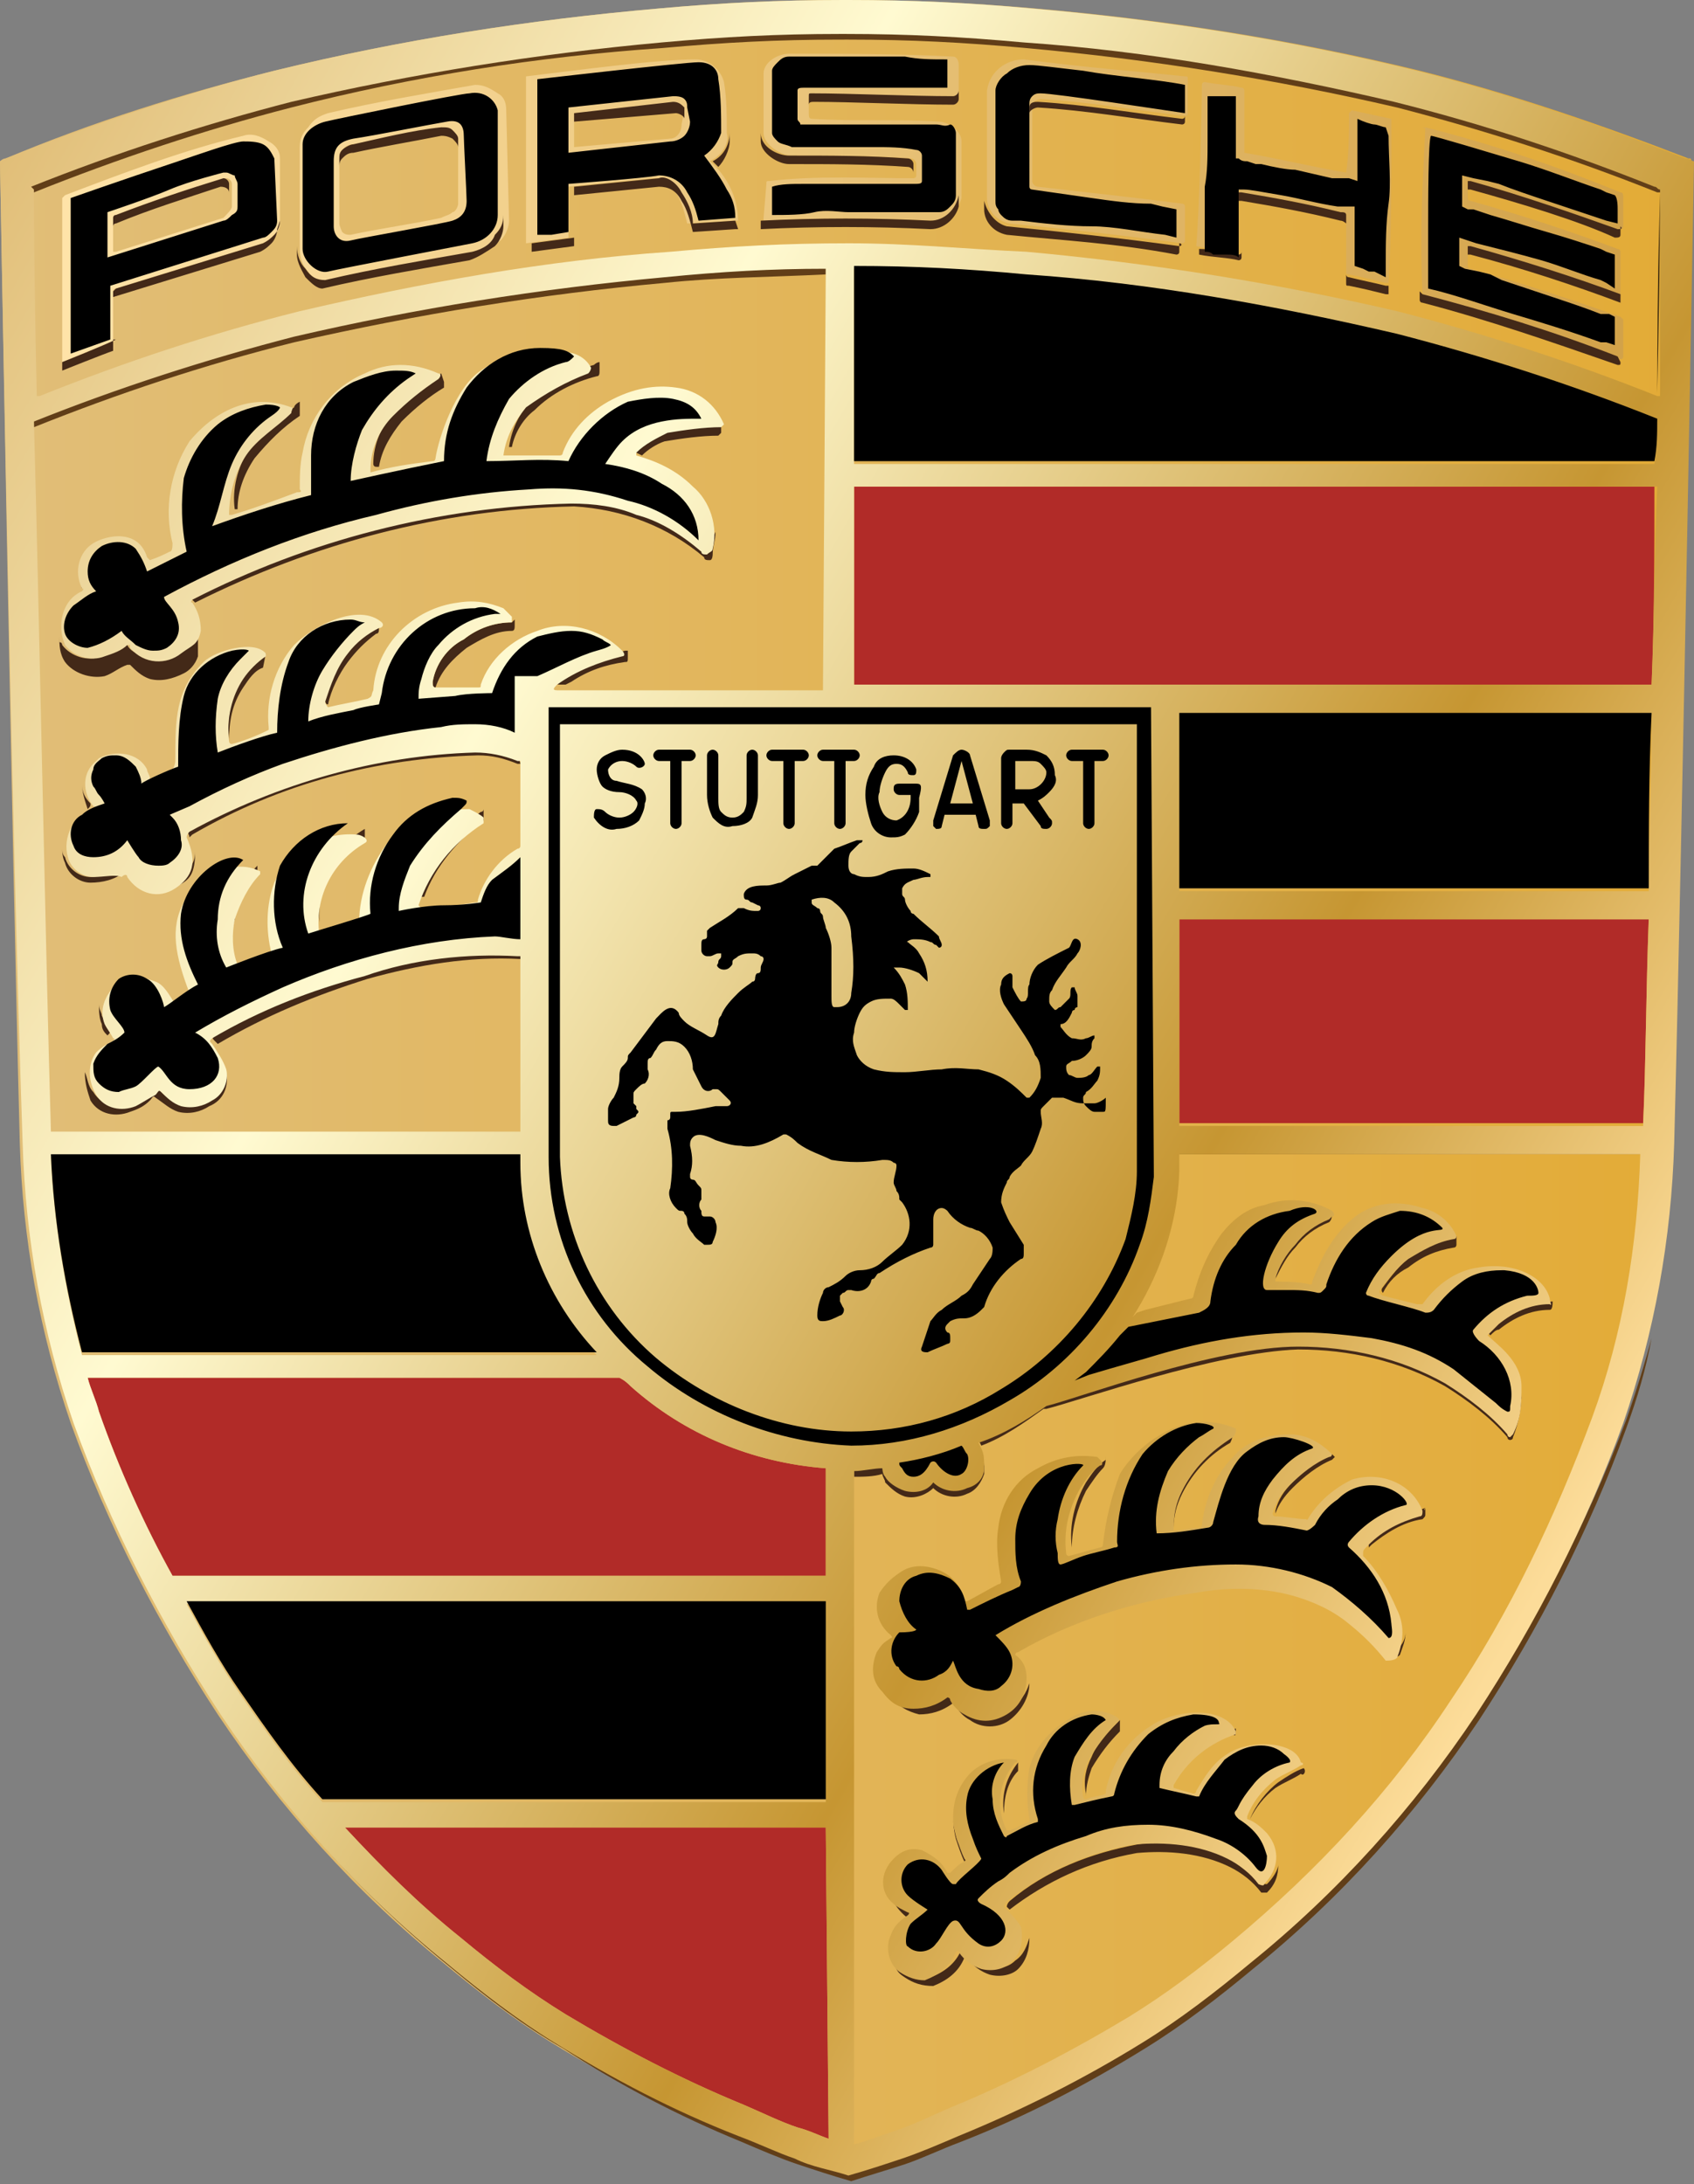 <svg version="1.1" id="Wappen" xmlns="http://www.w3.org/2000/svg" x="0" y="0" viewBox="0 0 59.9 77.2" style="enable-background:new 0 0 59.9 77.2" xml:space="preserve"><rect x="0" y="0" width="59.9" height="77.2" fill="#808080" stroke="none"/><style>.st2,.st4{fill-rule:evenodd;clip-rule:evenodd;fill:#613e18}.st4{fill:#432918}</style><linearGradient id="SVGID_1_" gradientUnits="userSpaceOnUse" x1="0" y1="67.582" x2="59.883" y2="67.582" gradientTransform="matrix(1 0 0 -1 0 106)"><stop offset="0" style="stop-color:#e1be78"/><stop offset="1" style="stop-color:#e3ab36"/></linearGradient><path d="M59.7,5.6c-3.1-1.2-6.3-2.3-9.5-3.1c-4.5-1.1-9-1.8-13.6-2.2C34.3,0.1,32.3,0,30,0h-0.2c-2.3,0-4.3,0.1-6.5,0.3	c-4.6,0.4-9.1,1.1-13.6,2.2C6.5,3.3,3.3,4.3,0.2,5.6C0.1,5.6,0,5.7,0,5.7s0.4,23.2,0.7,34.7c0.1,3.4,0.7,6.7,1.8,9.9	c1.3,3.6,3.1,7.1,5.2,10.3c2.2,3.3,4.9,6.3,8,8.8c1.2,1,2.5,2,3.8,2.8c2.1,1.3,4.3,2.4,6.5,3.3c0.7,0.3,1.4,0.6,2,0.8	c0.6,0.2,1.2,0.4,1.9,0.6c0.6-0.2,1.3-0.3,1.9-0.6c0.6-0.2,1.2-0.5,2-0.8c2.3-0.9,4.4-2,6.5-3.3c1.3-0.8,2.6-1.8,3.8-2.8	c3.1-2.5,5.8-5.5,8-8.8c2.1-3.2,3.9-6.7,5.2-10.3c1.1-3.2,1.7-6.5,1.8-9.9c0.3-11.5,0.7-34.7,0.7-34.7C59.8,5.6,59.8,5.6,59.7,5.6z" style="fill:url(#SVGID_1_)"/><path d="M29.2,64.6h-17c1.3,1.4,2.6,2.7,4.1,3.9c1.2,1,2.4,1.9,3.7,2.7c2,1.2,4.1,2.3,6.3,3.2c0.7,0.3,1.3,0.6,1.9,0.8	c0.4,0.1,0.8,0.3,1.1,0.4L29.2,64.6L29.2,64.6z M29.2,51.9c-2.6-0.2-5-1.2-6.9-2.9c-0.1-0.1-0.2-0.2-0.4-0.3H3.1	c0.1,0.4,0.3,0.8,0.4,1.2c0.7,2,1.6,4,2.6,5.8h23.1L29.2,51.9z M58.3,32.4H41.7v1.3l0,6h16.4C58.2,37.6,58.2,35.1,58.3,32.4	L58.3,32.4z M58.5,17.2H30.2v7h28.2C58.5,21.8,58.5,19.4,58.5,17.2L58.5,17.2z" style="fill:#b12b28"/><g id="schatten"><path class="st2" d="M58.3 47.4 58.3 47.4 58.3 47.4 58.3 47.4zM52.2 60.5c-2.2 3.3-4.9 6.3-8 8.8-1.2 1-2.5 2-3.8 2.8-2.1 1.3-4.3 2.4-6.5 3.3-.7.3-1.4.6-2 .8-.6.2-1.2.4-1.9.6-.6-.2-1.3-.3-1.9-.6-.6-.2-1.2-.5-2-.8-2.3-.9-4.4-2-6.5-3.3-1.3-.8-2.6-1.8-3.8-2.8-2.6-2.1-4.9-4.5-6.9-7.2l.1.1c2 2.8 4.4 5.3 7 7.4 1.2 1 2.5 2 3.9 2.8 2 1.3 4.1 2.4 6.3 3.3.7.3 1.4.6 2 .8.6.2 1.2.4 1.9.6.6-.2 1.3-.4 1.9-.6.6-.2 1.2-.5 2-.8 2.3-.9 4.4-2 6.5-3.3 1.3-.8 2.6-1.8 3.8-2.8 3.1-2.5 5.8-5.5 8-8.8 2.1-3.2 3.9-6.7 5.2-10.3.4-1.1.7-2.1.9-3.2-.4 1.5-.9 2.9-.9 2.9C56.1 53.9 54.3 57.3 52.2 60.5zM58.6 6.5 58.6 6.5c-3-1.2-6.1-2.2-9.2-3-4.3-1-8.7-1.8-13.1-2.1C34.1 1.1 32.2 1.1 30 1h-.2c-2.2 0-4.1.1-6.3.3-4.4.4-8.8 1.1-13.1 2.1-3.1.8-6.1 1.8-9.1 3L1.1 6.5l0 .4c0 0 .1 0 .1-.1l0 0c3-1.2 6-2.2 9.1-3 4.3-1.1 8.7-1.8 13.1-2.1 2.2-.2 4.1-.3 6.3-.3H30c2.2 0 4.1.1 6.3.3 4.4.4 8.8 1.1 13.1 2.1 3.1.8 6.2 1.8 9.2 3l.1 0c.1 0 .1.1.2.1V6.6C58.7 6.5 58.6 6.5 58.6 6.5zM23.5 10c1.9-.2 3.7-.2 5.7-.3V9.3c-1.9 0-3.7.1-5.7.3-4.4.4-8.8 1.1-13.1 2.1-3.1.8-6.2 1.8-9.2 3l0 0 0 .4c0 0 0 0 0 0 3-1.2 6-2.2 9.2-3C14.8 11.1 19.1 10.4 23.5 10z"/><path d="M41.7,40.8H58c0-0.1,0.1-0.2,0.1-0.4l-16.4,0L41.7,40.8z" style="fill-rule:evenodd;clip-rule:evenodd;fill:#634014"/><path class="st4" d="M50.4,53.3v0.2c0,0.1,0,0.1-0.1,0.2c-0.7,0.1-1.3,0.5-1.8,0.9c0,0-0.1,0.1-0.1,0.1l0,0c0,0,0,0,0-0.1 c0-0.1,0.1-0.2,0.2-0.3C49,53.9,49.6,53.6,50.4,53.3C50.3,53.4,50.4,53.4,50.4,53.3z M47.1,51.4c-0.5,0.2-1,0.6-1.4,1 c-0.3,0.3-0.5,0.6-0.6,1c0,0,0,0.1,0,0.1c0.1-0.3,0.3-0.6,0.6-0.9c0.4-0.4,0.9-0.8,1.4-1c0,0,0.1-0.1,0.1-0.1L47.1,51.4L47.1,51.4 C47.1,51.4,47.1,51.4,47.1,51.4L47.1,51.4z M43.6,50.7c-0.7,0.4-1.4,1.1-1.8,1.9c-0.2,0.4-0.3,0.8-0.3,1.3c0,0.1,0,0.1,0,0.1 c0,0,0,0,0,0c0-0.4,0.1-0.8,0.3-1.2c0.4-0.8,1-1.4,1.7-1.8c0.1-0.2,0.1-0.3,0.1-0.5C43.7,50.6,43.7,50.6,43.6,50.7L43.6,50.7z M39.1,51.6c-0.3,0.2-0.5,0.5-0.7,0.8c-0.4,0.7-0.6,1.5-0.5,2.3c0-0.7,0.2-1.4,0.5-2c0.2-0.3,0.4-0.6,0.6-0.8 c0.1-0.1,0.1-0.3,0.1-0.4l0,0C39.1,51.6,39.1,51.6,39.1,51.6L39.1,51.6z M31.8,57.6C31.8,57.6,31.8,57.6,31.8,57.6 C31.8,57.6,31.8,57.6,31.8,57.6c-0.3-0.3-0.5-0.7-0.5-1l0,0c-0.1,0.4,0.1,0.8,0.4,1.1C31.7,57.7,31.7,57.7,31.8,57.6L31.8,57.6z M47,43c-0.5,0.2-0.9,0.5-1.2,0.9c-0.3,0.3-0.6,0.8-0.7,1.2c0,0,0,0.1,0,0.1l0,0c0.2-0.4,0.4-0.8,0.7-1.1c0.3-0.4,0.7-0.7,1.2-0.9 c0.1-0.1,0.1-0.2,0.1-0.4l0,0C47.1,42.9,47,43,47,43L47,43z M51.5,43.7c-0.6,0.1-1.1,0.3-1.6,0.7c-0.4,0.3-0.7,0.7-1,1.1 c0,0-0.1,0.1,0,0.2c0.2-0.4,0.5-0.7,0.9-0.9c0.5-0.4,1-0.6,1.6-0.7c0.1,0,0.1-0.1,0.1-0.1L51.5,43.7L51.5,43.7 C51.6,43.7,51.5,43.7,51.5,43.7L51.5,43.7z M54.9,46C54.9,46,54.9,46.1,54.9,46c-0.7,0.1-1.3,0.3-1.8,0.7c-0.1,0.1-0.3,0.2-0.4,0.3 c-0.1,0.1-0.1,0.1-0.1,0.1c0,0,0.1,0.1,0.1,0.1c0.1-0.1,0.2-0.2,0.3-0.2c0.5-0.4,1.1-0.7,1.8-0.7C54.9,46.3,54.9,46.1,54.9,46 L54.9,46z M34.8,51.7L34.8,51.7C34.8,51.8,34.8,51.8,34.8,51.7c0,0.4-0.3,0.7-0.6,0.8c-0.4,0.2-0.9,0.1-1.2-0.2 c-0.2,0.3-0.6,0.4-1,0.3c-0.3-0.1-0.6-0.2-0.7-0.5c-0.1-0.1-0.1-0.3-0.1-0.3h0c-0.3,0-0.7,0.1-1,0.1v0.3c0.3,0,0.7,0,1-0.1l0,0 c0,0.1,0.1,0.2,0.1,0.3c0.2,0.2,0.4,0.4,0.7,0.5c0.4,0.1,0.8-0.1,1-0.3c0.3,0.3,0.8,0.4,1.2,0.2c0.3-0.1,0.5-0.4,0.6-0.7 C34.8,52,34.8,51.9,34.8,51.7L34.8,51.7z M35.7,60.4c-0.4,0.3-1,0.3-1.4,0c-0.2-0.1-0.3-0.3-0.5-0.5c0,0-0.1-0.1-0.1-0.1 c-0.3,0.3-0.7,0.4-1.1,0.4c-0.4,0-0.9-0.3-1.1-0.6c-0.2-0.3-0.3-0.6-0.3-0.9l0,0c0,0.4,0.1,0.8,0.3,1.2c0.2,0.4,0.6,0.6,1,0.7 c0.4,0,0.8-0.1,1.2-0.4c0,0,0.1,0,0.1,0.1c0.1,0.2,0.3,0.4,0.5,0.5c0.4,0.3,1,0.3,1.4,0c0.4-0.3,0.7-0.8,0.7-1.3 C36.3,59.8,36.1,60.2,35.7,60.4z M46.1,62.5c-0.3,0.1-0.6,0.3-0.9,0.5c-0.4,0.3-0.8,0.8-1,1.3c0,0,0,0,0,0l0,0 c0.2-0.4,0.5-0.8,0.9-1.1c0.3-0.2,0.6-0.3,0.9-0.5C46.1,62.8,46.2,62.6,46.1,62.5C46.2,62.5,46.2,62.5,46.1,62.5L46.1,62.5z M43.7,61.1C43.7,61.2,43.7,61.2,43.7,61.1c-1,0.3-1.8,0.9-2.3,1.8c0,0,0,0.1,0,0.1l0.1,0c0.5-0.8,1.2-1.4,2.1-1.7 C43.7,61.4,43.7,61.3,43.7,61.1L43.7,61.1z M39.6,60.8c-0.4,0.4-0.8,0.8-1,1.3c-0.2,0.4-0.3,0.8-0.2,1.3c0,0,0,0.1,0,0.1l0,0 c0-0.4,0.1-0.7,0.2-1c0.3-0.5,0.6-0.9,1-1.3C39.6,61,39.6,60.9,39.6,60.8C39.6,60.8,39.6,60.8,39.6,60.8L39.6,60.8z M36,62.3 c-0.4,0.5-0.6,1.1-0.5,1.8l0,0c0-0.5,0.1-1.1,0.5-1.5C36,62.4,36,62.3,36,62.3C36,62.2,36,62.2,36,62.3z M34.1,65.8L34.1,65.8 c0.1-0.1,0.1-0.1,0-0.2c-0.1-0.3-0.3-0.5-0.3-0.8c-0.1-0.2-0.1-0.5-0.1-0.8l0,0c0,0.3,0,0.6,0.1,1C33.9,65.3,34,65.6,34.1,65.8 L34.1,65.8z M35.9,69.3c-0.3,0.3-0.7,0.3-1,0.2c-0.3-0.1-0.6-0.3-0.8-0.6c0,0-0.1,0-0.1,0c-0.2,0.5-0.6,0.8-1.1,1 c-0.3,0-0.7-0.1-0.9-0.3c-0.2-0.2-0.4-0.5-0.4-0.8l0,0c0,0.8,0.1,0.9,0.4,1.1c0.3,0.2,0.6,0.3,1,0.3c0.5-0.2,0.9-0.5,1.1-1 c0,0,0.1-0.1,0.1,0c0.2,0.3,0.5,0.5,0.8,0.6c0.4,0.1,0.8,0,1-0.2c0.3-0.3,0.4-0.7,0.4-1.1C36.3,68.8,36.2,69.1,35.9,69.3L35.9,69.3 z M32.1,67.8l0.1-0.1c0,0,0-0.1,0-0.1c-0.5-0.2-0.8-0.6-0.8-1l0,0C31.4,67,31.7,67.5,32.1,67.8L32.1,67.8z M2.9,20.8L2.9,20.8 c0,0,0.1-0.1,0-0.1c0,0,0,0,0,0c-0.1-0.2-0.1-0.3-0.1-0.5v0v0C2.8,20.3,2.8,20.5,2.9,20.8L2.9,20.8z M3.8,36.6L3.8,36.6 c0.1-0.1,0.1-0.1,0.1-0.2c-0.1-0.2-0.2-0.3-0.3-0.5c0-0.1-0.1-0.2-0.1-0.4l0,0c0,0.2,0,0.5,0.1,0.7C3.6,36.4,3.7,36.5,3.8,36.6 L3.8,36.6z M8,37.9L8,37.9c0,0.4-0.2,0.7-0.6,0.8C7.1,39,6.7,39.1,6.3,39c-0.3-0.1-0.5-0.3-0.7-0.5c-0.1-0.1-0.2,0-0.2,0.1 c-0.2,0.1-0.5,0.3-0.7,0.4c-0.5,0.2-1.1,0.1-1.4-0.4c-0.2-0.2-0.2-0.5-0.3-0.7l0,0c0,0.4,0.1,0.7,0.2,1c0.3,0.5,0.9,0.6,1.4,0.4 c0.3-0.1,0.5-0.2,0.7-0.4c0.1-0.1,0.1-0.2,0.2-0.1C5.8,39,6,39.2,6.3,39.3c0.4,0.1,0.8,0,1.1-0.2C7.9,38.9,8.1,38.4,8,37.9L8,37.9z M6.9,30.1c0,0.4-0.2,0.7-0.6,0.9c-0.6,0.4-1.3,0.2-1.6-0.4c0,0,0,0,0,0c0,0-0.2-0.1-0.2,0C4.1,30.8,3.6,31,3.2,31 c-0.4,0-0.8-0.3-0.9-0.7c-0.1-0.1-0.1-0.2-0.1-0.4c0,0.2,0,0.4,0.1,0.6c0.1,0.4,0.5,0.7,0.9,0.7c0.4,0,0.9-0.1,1.2-0.4 c0.1,0,0.1,0,0.2,0c0.3,0.6,1.1,0.8,1.7,0.5C6.7,31.1,6.9,30.9,6.9,30.1L6.9,30.1z M3.1,28.6C3.1,28.6,3.2,28.6,3.1,28.6 c0.1-0.1,0.1-0.1,0.1-0.2C3,28.2,2.9,28,2.9,27.7C2.9,28,3,28.3,3.1,28.6L3.1,28.6z M9.1,30.6c-0.4,0.4-0.7,1-0.9,1.6 c-0.1,0.4-0.1,0.9,0,1.3c0-0.3,0-0.7,0.1-1c0.1-0.6,0.4-1.1,0.8-1.6c0,0,0-0.1,0-0.1L9.1,30.6L9.1,30.6C9.1,30.5,9.1,30.6,9.1,30.6 L9.1,30.6z M12.9,29.3c-1.2,0.7-1.8,2-1.6,3.3l0,0c-0.1-1.2,0.5-2.4,1.6-3C12.9,29.6,12.9,29.4,12.9,29.3L12.9,29.3 C12.9,29.3,12.9,29.3,12.9,29.3L12.9,29.3z M14.8,31.6c0,0,0.1,0.1,0.1,0.1l0.1,0c0.4-1.1,1.2-2,2.1-2.7c0,0,0-0.2,0-0.2v-0.2 c0,0,0,0.1-0.1,0.1C16,29.4,15.2,30.4,14.8,31.6L14.8,31.6z M9.4,23.1c-0.3,0.2-0.6,0.5-0.8,0.8c-0.4,0.6-0.6,1.4-0.5,2.2 c0,0,0,0.1,0,0.1l0,0c0-0.7,0.1-1.3,0.5-1.9c0.2-0.3,0.4-0.6,0.7-0.7c0,0,0,0,0,0L9.4,23.1C9.4,23.1,9.4,23.1,9.4,23.1L9.4,23.1z M13.4,22.1c-0.4,0.2-0.8,0.6-1.1,0.9c-0.4,0.5-0.6,1.1-0.8,1.7c0,0.1,0,0.2,0.1,0.2c0.1-0.5,0.4-1.1,0.7-1.5c0.3-0.4,0.6-0.7,1-1 c0.1,0,0.1-0.1,0.1-0.2v-0.2l0,0C13.5,22,13.4,22,13.4,22.1L13.4,22.1z M18.1,22c-0.6,0-1.2,0.2-1.7,0.6c-0.6,0.3-1,0.9-1.1,1.5 c0,0.1,0,0.2,0.1,0.2c0.2-0.6,0.6-1,1.1-1.4c0.5-0.3,1-0.6,1.6-0.6c0.1,0,0.1-0.1,0.1-0.2v-0.2l0,0C18.2,21.9,18.2,21.9,18.1,22 L18.1,22z M20,24.2l0.2-0.1c0.6-0.4,1.2-0.6,1.9-0.7c0.1,0,0.1,0,0.1-0.2V23c0,0,0,0-0.1,0c-0.8,0.2-1.6,0.5-2.3,1 c-0.1,0.1-0.2,0.2,0,0.2L20,24.2z M10.4,14.4c-0.6,0.4-1.2,0.9-1.6,1.5c-0.4,0.6-0.6,1.4-0.5,2.1c0,0,0,0,0.1,0 c0-0.6,0.2-1.2,0.6-1.8c0.5-0.6,1-1.1,1.6-1.5c0-0.2,0-0.3,0-0.5l0,0C10.4,14.3,10.4,14.4,10.4,14.4z M15.6,13.2 C15.6,13.2,15.6,13.2,15.6,13.2C15,13.6,14.5,14,14,14.5c-0.5,0.5-0.8,1.2-0.8,1.9c0,0,0,0.1,0.1,0.1l0.1,0 c0.1-0.6,0.4-1.1,0.8-1.6c0.5-0.5,1-0.9,1.5-1.2c0,0,0-0.2,0-0.2L15.6,13.2L15.6,13.2z M21,12.9c-0.8,0.2-1.5,0.7-2.2,1.2 c-0.4,0.5-0.7,1-0.8,1.7c0,0,0.1,0,0.1,0c0.1-0.5,0.4-1,0.8-1.3c0.6-0.6,1.4-1,2.2-1.2c0.1,0,0.1-0.1,0.1-0.2c0-0.1,0-0.3,0-0.3 l0,0C21.1,12.8,21,12.9,21,12.9L21,12.9z M25.5,15c-0.6,0-1.3,0.1-1.9,0.2c-0.4,0.1-0.8,0.4-1.1,0.7c0,0,0,0.1,0,0.1c0,0,0,0,0,0 l0.2,0.1c0.2-0.2,0.5-0.4,0.8-0.5c0.6-0.1,1.3-0.2,1.9-0.2c0,0,0.1-0.1,0.1-0.1V15C25.6,15,25.5,15,25.5,15L25.5,15z M7,22.2 c-0.1,0.5-0.3,0.5-0.7,0.8c-0.3,0.2-0.8,0.3-1.2,0.2c-0.3-0.1-0.5-0.2-0.6-0.4c0,0-0.1,0-0.1,0c-0.2,0.2-0.5,0.3-0.8,0.4 c-0.5,0.2-1.1,0-1.4-0.4c0,0,0-0.1-0.1-0.1l0,0c0,0,0-0.1,0-0.1l0,0c0,0,0-0.1,0-0.1v0c0,0,0-0.1,0-0.1c0,0,0,0.1,0,0.1 c0,0.3,0,0.6,0.2,0.9c0.3,0.4,0.9,0.6,1.4,0.5c0.3-0.1,0.5-0.3,0.8-0.4c0,0,0.1,0,0.1,0c0.2,0.2,0.4,0.4,0.7,0.5 c0.4,0.1,0.8,0,1.2-0.2c0.2-0.1,0.4-0.3,0.5-0.6C7,22.6,7,22.3,7,22.2C7,22.1,7,22.2,7,22.2L7,22.2z M25.1,19.3 c0,0.1-0.1,0.1-0.2,0.2c-0.1,0-0.1,0-0.2-0.1c-1.3-1.1-2.9-1.7-4.6-1.8c-4.7,0.1-9.3,1.3-13.4,3.4c0,0-0.1,0.1,0,0.1 c0.1,0.1,0.1,0.1,0.2,0.2c4.2-2.1,8.7-3.3,13.4-3.4c1.7,0.1,3.3,0.7,4.6,1.8c0,0.1,0.1,0.1,0.2,0.1c0.1,0,0.1-0.2,0.1-0.2 c0-0.3,0.1-0.5,0.1-0.8C25.2,19,25.2,19.2,25.1,19.3L25.1,19.3z M18.3,26.6c-0.5-0.2-1-0.3-1.5-0.3c-3.5,0.1-7,1.1-10.1,2.8 c0,0-0.1,0.1-0.1,0.2c0,0.1,0.1,0.2,0.1,0.3c0,0,0.1-0.1,0.1-0.1c3.1-1.8,6.5-2.7,10.1-2.8c0.5,0,0.9,0.1,1.4,0.3c0,0,0,0,0.1,0 L18.3,26.6C18.4,26.6,18.3,26.6,18.3,26.6L18.3,26.6z M18.4,33.6L18.4,33.6L18.4,33.6c0,0.1-0.1,0.1-0.1,0.1 c-1.8-0.1-3.7,0.1-5.4,0.6c-1.9,0.6-3.6,1.3-5.3,2.3c-0.1,0.1-0.1,0.1,0,0.2c0,0,0.1,0.1,0.1,0.1c1.7-1,3.4-1.7,5.3-2.3 c1.8-0.5,3.6-0.8,5.4-0.7c0.1,0,0.1,0,0.1,0L18.4,33.6z M37,49.6c-0.7,0.5-1.5,1-2.4,1.3l0,0l0.1,0.2l0,0c0.8-0.3,1.5-0.8,2.2-1.3 l0,0l0.1,0c1.2-0.3,6-2,8.9-2.1c1.8,0,3.6,0.4,5.2,1.3c0.8,0.5,1.6,1.1,2.2,1.8c0,0,0,0.1,0.1,0.1c0,0,0.1,0,0.1-0.1 c0.2-0.5,0.3-1,0.3-1.6c0,0.4-0.1,0.9-0.3,1.3c0,0-0.1,0.1-0.1,0.1c-0.1,0-0.1-0.1-0.1-0.1c-0.6-0.7-1.4-1.3-2.2-1.8 c-1.6-0.9-3.4-1.3-5.2-1.3c-2.9,0-7.7,1.8-8.9,2.1C37.1,49.6,37,49.6,37,49.6L37,49.6z M49.5,58.2c-0.1,0.1-0.2,0.1-0.4,0.1 c-0.4-0.5-0.8-0.9-1.3-1.3c-0.6-0.5-1.3-0.8-2-1c-1.1-0.2-2.3-0.3-3.4-0.1c-2.2,0.3-4.3,1-6.3,2.2C36,58.2,36,58.2,36,58.2 s0.1,0.1,0.1,0.1c1.9-1.1,4.1-1.8,6.3-2.1c1.1-0.2,2.3-0.2,3.4,0.1c0.7,0.2,1.4,0.5,2,1c0.5,0.4,0.9,0.8,1.3,1.3 c0.1,0,0.3,0,0.4-0.1c0.1-0.3,0.2-0.5,0.2-0.8l0,0C49.7,57.9,49.6,58.1,49.5,58.2L49.5,58.2z M44.8,66.6c0,0-0.2,0-0.2,0 c-0.3-0.3-0.7-0.6-1.1-0.9c-1-0.5-2.2-0.7-3.3-0.5c-1.6,0.3-3.2,0.9-4.5,2c-0.1,0.1-0.1,0.2-0.1,0.2l0.1,0.1c1.3-1,2.8-1.7,4.5-2 c1.1-0.1,2.3,0,3.3,0.5c0.4,0.2,0.8,0.5,1.1,0.9c0.1,0,0.1,0,0.2,0c0.3-0.3,0.4-0.6,0.4-1C45.2,66.1,45,66.4,44.8,66.6L44.8,66.6z"/><path d="M58.6,13.9c0.1-4.3,0.1-7.4,0.1-7.4s0,0,0,0s0,0.3,0,0.3C58.7,6.9,58.6,9.7,58.6,13.9L58.6,13.9z" style="fill-rule:evenodd;clip-rule:evenodd;fill:#36250d"/></g><linearGradient id="SVGID_00000129913928040321000910000016814231991080705711_" gradientUnits="userSpaceOnUse" x1="-4.47" y1="92.582" x2="58.525" y2="56.212" gradientTransform="matrix(1 0 0 -1 0 106)"><stop offset="0" style="stop-color:#e1be78"/><stop offset=".34" style="stop-color:#fffad1"/><stop offset=".75" style="stop-color:#c69632"/><stop offset=".995" style="stop-color:#fcdc99"/></linearGradient><path style="fill:url(#SVGID_00000129913928040321000910000016814231991080705711_)" d="M40.2,46.4l0.3-0.1l1.6-0.4	c0.1,0,0.1-0.1,0.1-0.1c0.2-0.8,0.5-1.5,1-2.2c0.4-0.5,0.9-0.9,1.5-1c0.8-0.3,1.7-0.2,2.4,0.2c0.1,0.1,0.1,0.2,0,0.2	c0,0,0,0-0.1,0.1c-0.5,0.2-0.9,0.5-1.2,0.9c-0.3,0.3-0.6,0.8-0.7,1.2c0,0.1,0,0.1,0,0.1c0.1,0,0.9,0,1.2,0.1c0.1,0,0.1,0,0.1-0.1	c0.3-0.8,0.7-1.6,1.4-2.2c0.7-0.6,1.6-0.7,2.5-0.4c0.5,0.1,1,0.5,1.2,1c0,0,0,0.1-0.1,0.1c-0.6,0.1-1.1,0.4-1.6,0.7	c-0.4,0.3-0.7,0.7-1,1.1c0,0-0.1,0.1,0.1,0.2c0.4,0.1,0.8,0.2,1.2,0.3c0,0,0.2,0,0.2,0c0.5-0.7,1.2-1.2,2-1.3	c1.2-0.2,2.3,0.3,2.5,1.1c0,0.1,0.1,0.3,0,0.2c-0.7,0-1.3,0.3-1.8,0.7c-0.1,0.1-0.2,0.2-0.3,0.3c-0.1,0.1-0.1,0.1-0.1,0.1	c0.3,0.3,1.2,0.9,1.2,1.8c0,0.6,0,1.1-0.3,1.7c0,0-0.1,0.1-0.1,0.1c-0.1,0-0.1-0.1-0.1-0.1c-0.6-0.7-1.4-1.3-2.2-1.8	c-1.6-0.9-3.4-1.3-5.2-1.3c-2.9,0-7.7,1.8-8.9,2.1l-0.1,0C37,49.7,37.7,49,40.2,46.4z M47.8,52.3c-0.6,0.3-1.1,0.7-1.5,1.3	c0,0-0.1,0.2-0.1,0.1c-0.3,0-0.8-0.1-1.1-0.1c-0.1,0-0.1-0.1-0.1-0.1c0.1-0.4,0.3-0.7,0.6-1c0.4-0.4,0.9-0.8,1.4-1	c0,0,0.1,0,0.1-0.1c0,0,0,0,0,0c-0.4-0.4-0.9-0.7-1.5-0.7c-0.7,0-1.5,0.2-2,0.8c-0.6,0.6-1,1.5-1.1,2.4c0,0.1-0.1,0.1-0.1,0.1	c-0.3,0-0.6,0.1-0.9,0.1c0,0,0-0.1,0-0.1c0-0.5,0.1-0.9,0.3-1.3c0.4-0.8,1-1.4,1.8-1.9c0.1-0.1,0.1-0.2,0.1-0.3	c-0.9-0.4-1.9-0.3-2.8,0.3c-0.5,0.3-1,0.8-1.3,1.3c-0.3,0.8-0.5,1.6-0.6,2.5c0,0.1-0.1,0.1-0.1,0.1c-0.4,0.1-0.7,0.2-1.1,0.3	c0,0-0.1,0-0.1-0.1c-0.1-0.8,0.1-1.6,0.5-2.3c0.2-0.3,0.4-0.6,0.7-0.8c0.1,0,0.1-0.1,0-0.2c0,0-0.1-0.1-0.1-0.1	c-0.7-0.1-1.4,0-2.1,0.4c-0.8,0.4-1.3,1.2-1.4,2.1c-0.1,0.6,0,1.3,0.1,1.9c0,0,0,0.1-0.1,0.1c-0.2,0.1-0.9,0.5-1.1,0.6	c0,0-0.1,0-0.1,0c-0.1-0.5-0.4-0.9-0.9-1.1c-0.5-0.2-1-0.2-1.4,0.1c-0.3,0.2-0.5,0.4-0.7,0.7c-0.2,0.5-0.1,1.1,0.4,1.5	c0,0,0.1,0.1,0,0.1c-0.3,0.2-0.3,0.2-0.5,0.5c-0.2,0.5-0.2,1,0.2,1.4c0.3,0.4,0.6,0.6,1.1,0.6c0.4,0,0.8-0.1,1.2-0.4	c0,0,0.1,0,0.1,0.1c0.1,0.2,0.3,0.4,0.5,0.5c0.5,0.3,1,0.3,1.5,0c0.5-0.3,0.7-0.8,0.7-1.3c0-0.3-0.1-0.6-0.4-0.8c0,0,0-0.1,0.1-0.1	c1.9-1.1,4.1-1.8,6.3-2.1c1.1-0.2,2.3-0.2,3.4,0.1c0.7,0.2,1.4,0.5,2,1c0.5,0.4,0.9,0.8,1.3,1.3c0.1,0,0.3,0,0.4-0.1	c0.2-0.5,0.3-1.1,0-1.7c-0.3-0.7-0.7-1.4-1.2-1.9c0,0,0,0,0-0.1c0-0.1,0-0.1,0.2-0.3c0.5-0.5,1.1-0.8,1.8-1c0.1,0,0.1-0.1,0.1-0.2	C49.9,52.4,48.8,52,47.8,52.3L47.8,52.3z M59.9,5.7c0,0-0.4,23.2-0.7,34.7c-0.1,3.4-0.7,6.7-1.8,9.9c-1.3,3.6-3.1,7.1-5.2,10.3	c-2.2,3.3-4.9,6.3-8,8.8c-1.2,1-2.5,2-3.8,2.8c-2.1,1.3-4.3,2.4-6.5,3.3c-0.7,0.3-1.4,0.6-2,0.8c-0.6,0.2-1.2,0.4-1.9,0.6	c-0.6-0.2-1.3-0.3-1.9-0.6c-0.6-0.2-1.2-0.5-2-0.8c-2.3-0.9-4.4-2-6.5-3.3c-1.3-0.8-2.6-1.8-3.8-2.8c-3.1-2.5-5.8-5.5-8-8.8	c-2.1-3.2-3.9-6.7-5.2-10.3c-1.1-3.2-1.7-6.5-1.8-9.9C0.4,28.9,0,5.7,0,5.7s0.1,0,0.2-0.1c3.1-1.2,6.3-2.3,9.5-3.1	c4.5-1.1,9-1.8,13.6-2.2c2.2-0.2,4.3-0.3,6.5-0.3H30c2.3,0,4.3,0.1,6.5,0.3c4.6,0.4,9.1,1.1,13.6,2.2c3.2,0.8,6.4,1.9,9.5,3.1	C59.8,5.6,59.8,5.7,59.9,5.7z M2.9,47.9h18.2c-1.7-1.8-2.7-4.2-2.7-6.7v-0.3H1.8C1.9,43.2,2.3,45.6,2.9,47.9z M29.2,64.6h-17	c1.3,1.4,2.6,2.7,4.1,3.9c1.2,1,2.4,1.9,3.7,2.7c2,1.2,4.1,2.3,6.3,3.2c0.7,0.3,1.3,0.6,1.9,0.8c0.4,0.1,0.8,0.3,1.1,0.4L29.2,64.6	L29.2,64.6z M29.2,56.7H6.6c0.6,1.1,1.2,2.2,1.9,3.2c0.9,1.3,1.8,2.6,2.9,3.8h17.8V56.7z M29.2,51.9c-2.6-0.2-5-1.2-6.9-2.9	c-0.1-0.1-0.2-0.2-0.4-0.3H3.1c0.1,0.4,0.3,0.8,0.4,1.2c0.7,2,1.6,4,2.6,5.8h23.1V51.9z M29.2,9.5c-1.9,0-3.7,0.1-5.7,0.3	c-4.4,0.4-8.8,1.1-13.1,2.1c-3.1,0.8-6.2,1.8-9.2,3c0,0,0,0,0,0C1.4,22.3,1.6,33.1,1.8,40h16.6l0-6.2c0,0-0.1,0-0.1,0	c-1.8-0.1-3.7,0.1-5.4,0.7C11,35,9.2,35.7,7.5,36.7c-0.1,0.1-0.1,0.1,0,0.2c0.2,0.3,0.4,0.6,0.5,0.9c0.1,0.4-0.1,0.9-0.5,1.1	c-0.3,0.2-0.7,0.3-1.1,0.2c-0.3-0.1-0.5-0.3-0.7-0.5c-0.1-0.1-0.1,0-0.2,0.1c-0.2,0.1-0.5,0.3-0.7,0.4c-0.5,0.2-1.1,0.1-1.4-0.4	c-0.3-0.5-0.3-1.1,0-1.5c0.2-0.2,0.4-0.3,0.6-0.4c0,0,0.1-0.1,0-0.1c-0.1-0.2-0.2-0.3-0.3-0.5c-0.2-0.5,0-1,0.4-1.4	c0.4-0.3,0.9-0.3,1.4-0.1c0.3,0.1,0.5,0.5,0.7,0.8c0,0.1,0.1,0.1,0.1,0.1l0.4-0.3c0.1,0,0-0.2,0-0.2c-0.5-1.3-0.7-2.3-0.2-3.2	c0.3-0.6,0.9-1,1.5-1.2c0.4-0.1,0.8-0.1,1.2,0.1c0,0,0,0.1,0,0.1c-0.4,0.4-0.7,1-0.9,1.6c-0.1,0.5-0.1,1.1,0.1,1.6	c0,0.1,0.1,0.1,0.2,0.1c0.2-0.1,0.8-0.3,1-0.3c0.1,0,0-0.1,0-0.2c-0.2-0.8-0.2-1.7,0.1-2.5c0.5-1.1,1.7-1.8,2.9-1.7	c0.2,0,0.5,0.2,0.3,0.3c-1.2,0.7-1.8,2-1.6,3.3c0,0.1,0.1,0.1,0.1,0.1c0.4-0.1,0.9-0.2,1.2-0.4c0.1,0,0.1-0.1,0.1-0.2	c0-1,0.4-2,1-2.8c0.7-0.8,1.8-1.2,2.9-1.2c0.2,0.1,0.4,0.2,0.5,0.3c0,0.1,0,0.2,0,0.2c-1.1,0.7-1.9,1.7-2.3,2.9c0,0,0.1,0.1,0.1,0.1	c0.6,0,1.3-0.1,1.9-0.2c0.1,0,0.1,0,0.1-0.1c0.2-0.7,0.7-1.4,1.4-1.8c0,0,0.1,0,0.1-0.1v-3c0,0,0,0-0.1,0c-0.5-0.2-1-0.3-1.5-0.3	c-3.5,0.1-7,1.1-10.1,2.8c0,0-0.1,0.1-0.1,0.2c0.4,0.9,0.2,1.4-0.4,1.8c-0.6,0.4-1.3,0.2-1.7-0.4c0,0,0,0,0,0c0-0.1-0.1-0.1-0.2,0	C4.1,30.9,3.7,31,3.3,31c-0.4,0-0.8-0.3-0.9-0.7c-0.2-0.7,0.2-1.5,0.9-1.7c0,0,0,0,0,0c0.1,0,0.1-0.1,0-0.1	c-0.4-0.5-0.4-1.2,0.1-1.6c0,0,0.1-0.1,0.1-0.1c0.6-0.3,1.4-0.2,1.7,0.4c0,0.1,0.1,0.2,0.1,0.3c0,0.1,0,0,0.1,0	c0.2,0,0.4-0.1,0.6-0.2c0.1,0,0.2-0.3,0.2-0.4c0-1.5,0-2.5,1-3.5C7.6,23,9,22.6,9.4,23.1c0,0,0,0.1,0,0.1c-0.3,0.2-0.6,0.5-0.8,0.8	c-0.4,0.6-0.6,1.4-0.5,2.2c0,0,0,0.1,0.1,0.1c0.4-0.1,0.9-0.3,1.3-0.5c0,0,0-0.1,0-0.1c-0.1-1,0.2-2.1,0.9-2.9	c0.7-0.7,2.3-1.5,3.1-0.8c0.1,0.1,0,0.2-0.1,0.2c-0.4,0.2-0.8,0.5-1.1,0.9c-0.4,0.5-0.6,1.1-0.8,1.7c0,0.1,0.1,0.2,0.1,0.2	c0.4-0.1,1-0.2,1.4-0.3c0.2-0.1,0.1-0.1,0.2-0.3c0.1-1.6,1.4-2.9,3-3.1c0.6-0.1,1.1,0,1.6,0.2c0.1,0.1,0.2,0.2,0.3,0.3	c0,0.1,0,0.1,0,0.2c0,0,0,0,0,0c-0.6,0-1.2,0.2-1.7,0.6c-0.6,0.3-1,0.9-1.1,1.5c0,0.1,0,0.2,0.1,0.2c0.5,0,1,0,1.5,0	c0.1,0,0.1,0,0.1-0.1c0.3-0.9,1.1-1.6,2-1.9c1-0.4,2.2-0.1,3,0.7c0.1,0.1,0.1,0.2,0,0.2c-0.8,0.2-1.6,0.5-2.3,1	c-0.1,0.1-0.2,0.2,0,0.2h9.4L29.2,9.5z M37,49.7L37,49.7c-0.7,0.5-1.5,1-2.4,1.3l0,0l0.1,0.2c0.1,0.2,0.1,0.4,0.1,0.7	c0,0.3-0.2,0.6-0.6,0.7c-0.4,0.2-0.9,0.1-1.2-0.2c-0.2,0.3-0.6,0.4-1,0.3c-0.3-0.1-0.6-0.3-0.7-0.5c-0.1-0.1-0.1-0.3-0.1-0.3	c-0.3,0-0.7,0.1-1,0.1l0,23.4v0.4l0,0c0.4-0.1,0.9-0.3,1.5-0.5c0.6-0.2,1.2-0.5,1.9-0.8c2.2-0.9,4.3-2,6.3-3.2	c1.3-0.8,2.5-1.7,3.7-2.7c3-2.5,5.6-5.3,7.7-8.5c2.1-3.1,3.7-6.5,5-10c1.1-3,1.6-6.1,1.7-9.3H41.7v0.6C41.6,44.6,39.8,47.8,37,49.7	L37,49.7z M58.3,32.5H41.7v1.3l0,6h16.4C58.2,37.6,58.2,35.1,58.3,32.5L58.3,32.5z M58.4,25.3H41.7v1.4v3v1.8h16.6	C58.3,29.4,58.4,27.3,58.4,25.3L58.4,25.3z M58.6,17.2H30.2v7h28.2C58.5,21.8,58.5,19.4,58.6,17.2L58.6,17.2z M58.6,14.9	C58.6,14.9,58.6,14.9,58.6,14.9c-3-1.2-6.1-2.2-9.2-3c-4.3-1-8.7-1.8-13.1-2.1c-2.1-0.2-4-0.3-6.1-0.3v6.9h28.3	C58.6,15.8,58.6,15.4,58.6,14.9L58.6,14.9z M58.7,6.7c-0.1,0-0.1-0.1-0.2-0.1c-3-1.2-6-2.2-9.2-3c-4.3-1-8.7-1.8-13.1-2.1	c-2.2-0.2-4.1-0.3-6.3-0.3h-0.2c-2.2,0-4.1,0.1-6.3,0.3c-4.4,0.4-8.8,1.1-13.1,2.1c-3.1,0.8-6.2,1.8-9.2,3L1.2,6.7c0,0,0,3,0.1,7.3	c0,0,0,0,0.1,0c3-1.2,6-2.2,9.2-3c4.3-1,8.7-1.8,13.1-2.1c2.2-0.2,4.1-0.3,6.3-0.3H30c2.2,0,4.1,0.2,6.3,0.3	c4.4,0.4,8.8,1.1,13.1,2.1c3.1,0.8,6.2,1.8,9.2,3c0,0,0,0,0.1,0C58.7,9.6,58.7,6.7,58.7,6.7L58.7,6.7z M43.4,62	c-0.5,0.3-0.8,0.8-1.1,1.3c0,0,0,0.1-0.1,0.1l-0.7-0.2c0,0,0-0.1,0-0.1c0.5-0.9,1.3-1.5,2.2-1.8c0,0,0-0.1,0-0.1	c-0.4-0.9-2.1-0.8-3-0.2c-0.8,0.5-1.4,1.3-1.6,2.3c0,0.1,0,0.1,0,0.1c-0.2,0.1-0.5,0.1-0.7,0.2c0,0-0.1,0-0.1-0.1	c-0.1-0.4,0-0.9,0.2-1.3c0.3-0.5,0.6-0.9,1-1.3c0.1-0.1,0.1-0.1,0-0.2c0,0,0,0,0,0c-0.5-0.3-1.1-0.3-1.6,0c-0.7,0.4-1.3,1-1.5,1.8	c-0.1,0.6-0.1,1.2,0,1.8c0,0,0,0.1,0,0.1c-0.3,0.1-0.4,0.2-0.7,0.3c0,0-0.1,0-0.1,0c-0.4-0.8-0.3-1.7,0.3-2.4c0.1,0,0.1-0.1,0-0.1	c-0.6-0.1-1.3,0.1-1.7,0.6c-0.5,0.6-0.6,1.4-0.4,2.1c0.1,0.3,0.2,0.6,0.3,0.8c0,0,0.1,0.1,0,0.1c-0.2,0.1-0.3,0.2-0.5,0.4	c0,0,0,0-0.1,0c-0.2-0.4-0.5-0.6-0.9-0.8c-0.4-0.1-0.7,0-1,0.3c-0.5,0.5-0.5,1.2,0,1.6c0.1,0.1,0.3,0.2,0.5,0.3c0,0,0.1,0,0,0.1	c-0.3,0.2-0.5,0.4-0.6,0.7c-0.2,0.4-0.1,1,0.3,1.3c0.3,0.2,0.6,0.3,0.9,0.3c0.5-0.2,0.9-0.5,1.1-1c0,0,0.1-0.1,0.1,0	c0.2,0.3,0.5,0.5,0.8,0.6c0.4,0.1,0.8,0,1-0.2c0.4-0.3,0.5-0.8,0.4-1.3c-0.2-0.3-0.4-0.5-0.6-0.7c0,0,0-0.1,0.1-0.2	c1.3-1,2.8-1.7,4.5-2c1.1-0.1,2.3,0,3.3,0.5c0.4,0.2,0.8,0.5,1.1,0.9c0,0,0.2,0.1,0.2,0c0.5-0.5,0.6-1.2,0.1-1.8	c-0.2-0.2-0.4-0.4-0.7-0.5c0,0,0,0,0-0.1c0.2-0.5,0.5-0.9,1-1.3c0.3-0.2,0.6-0.3,0.9-0.5c0.1,0,0.1-0.1,0-0.1	C45.8,61.5,44.1,61.5,43.4,62z M23.9,13.7c0.8,0.1,1.4,0.6,1.7,1.3c0,0-0.1,0.1-0.1,0.1c-0.6,0-1.3,0.1-1.9,0.2	c-0.4,0.2-0.8,0.4-1.1,0.7c0,0,0,0.1,0,0.1c0,0,0,0,0,0c0.7,0.2,1.4,0.5,2,1.1c0.6,0.5,0.9,1.4,0.7,2.2c0,0.1-0.1,0.1-0.2,0.2	c-0.1,0-0.2,0-0.2-0.1c-0.7-0.6-1.5-1.1-2.3-1.3c-0.7-0.3-1.5-0.4-2.3-0.4c-4.7,0.1-9.3,1.3-13.4,3.4c0,0-0.1,0.1,0,0.1	c0.2,0.3,0.3,0.6,0.3,1c-0.1,0.5-0.3,0.5-0.7,0.8c-0.5,0.4-1.3,0.4-1.8-0.2c0,0,0,0,0-0.1c0,0-0.1,0-0.1,0c-0.2,0.2-0.5,0.3-0.8,0.4	c-0.5,0.2-1.1,0-1.4-0.4c-0.3-0.7-0.1-1.6,0.6-1.9c0,0,0,0,0,0c0,0,0.1-0.1,0-0.1c0,0,0,0,0,0c-0.3-0.6-0.1-1.3,0.4-1.6	c0.5-0.3,1.6-0.5,1.9,0.5c0,0,0.1,0.1,0.1,0.1c0,0,0,0,0,0c0.3-0.1,0.5-0.2,0.7-0.3c0.1,0,0.1-0.2,0.1-0.3c-0.3-1.2-0.1-2.5,0.6-3.6	c1-1.2,2.3-1.7,3.6-1.2c0.1,0,0,0.1,0,0.2c-0.5,0.5-1.2,0.9-1.6,1.5c-0.4,0.6-0.6,1.4-0.6,2.1c0,0,0.1,0,0.1,0	c0.7-0.2,1.5-0.5,2.3-0.8c0.1,0,0.2,0,0.1-0.1c0-0.4,0-0.9,0.1-1.3c0.2-1.2,1-2.3,2.2-2.8c0.8-0.4,1.7-0.4,2.6,0	c0.1,0,0.1,0.1,0,0.2c-0.6,0.4-1.1,0.8-1.6,1.3c-0.5,0.5-0.8,1.2-0.8,1.9c0,0,0,0.1,0,0.1c0.7-0.2,1.4-0.3,2.2-0.4	c0.1,0,0.1-0.1,0.1-0.1c0.1-0.7,0.7-2.5,1.6-3.1c1-0.7,2.2-0.9,3.3-0.6c0.3,0.1,0.5,0.3,0.6,0.5c0,0,0,0.1-0.1,0.2	c-0.8,0.3-1.5,0.7-2.2,1.2c-0.4,0.5-0.7,1-0.8,1.7c0,0,0.1,0,0.1,0c0.6,0,1.3,0,1.9,0c0,0,0.1,0,0.1-0.1c0.3-0.8,0.9-1.4,1.6-1.8	C22.4,13.7,23.2,13.6,23.9,13.7z"/><linearGradient id="SVGID_00000156563235434675102400000009969832132290166192_" gradientUnits="userSpaceOnUse" x1="2.227" y1="98.678" x2="57.394" y2="98.678" gradientTransform="matrix(1 0 0 -1 0 106)"><stop offset="0" style="stop-color:#ffe3a8"/><stop offset="1" style="stop-color:#d2a249"/></linearGradient><path style="fill-rule:evenodd;clip-rule:evenodd;fill:url(#SVGID_00000156563235434675102400000009969832132290166192_)" d="M50.4,4.5c2.4,0.6,4.7,1.4,6.9,2.3c0.1,0,0.1,0.1,0.1,0.2c0,0.5,0,0.5,0,1c0,0.1-0.1,0.1-0.2,0.1c-1.4-0.5-3.4-1.2-5.2-1.7	c0,0-0.1,0-0.1,0v0.6c0,0,0,0.1,0.1,0.1c1.8,0.5,3.6,1.1,5.2,1.7c0,0,0.1,0,0.1,0.1c0,0.5,0,1,0,1.5c0,0,0,0.1,0,0.1	c-1.6-0.6-3.5-1.2-5.3-1.7c0,0-0.1,0-0.1,0l0,0.6c0,0,0,0.1,0.1,0.1c1.8,0.5,3.6,1.1,5.3,1.7c0,0,0.1,0.1,0.1,0.1c0,0.4,0,0.9,0,1.3	c0,0,0,0.1-0.1,0.1c-2.3-0.9-4.6-1.6-6.9-2.2c0,0-0.1-0.1-0.1-0.1C50.2,8.3,50.3,6.5,50.4,4.5C50.3,4.6,50.3,4.5,50.4,4.5L50.4,4.5z M42.3,8.7c0.5,0.1,1,0.2,1.4,0.2c0,0,0.1,0,0.1-0.1c0-0.7,0-1.4,0-2c0,0,0,0,0.1,0c1.2,0.2,2.3,0.4,3.5,0.7c0,0,0.2,0,0.2,0.1	c0,0.7,0,1.3,0,2c0,0.1,0,0.1,0.1,0.1c0.5,0.1,0.9,0.2,1.3,0.3c0.1,0,0.1,0,0.1,0c0.1-1.4,0.1-3.8,0.1-5.7c0,0,0-0.1,0-0.1	c-0.5-0.1-0.9-0.2-1.4-0.3c0,0-0.1,0.1-0.1,0.1c0,0.7,0,1.4-0.1,2.1c0,0,0,0,0,0c-1.2-0.2-2.4-0.5-3.6-0.7c0,0,0-0.1,0-0.1	c0-0.7,0-1.4,0-2.1c0,0,0-0.1-0.1-0.1C43.5,3,43.1,3,42.6,2.9l0,0c0,0-0.1,0-0.1,0.1C42.5,3.9,42.4,7.6,42.3,8.7L42.3,8.7z M36.2,2.1c-0.6,0-1.2,0.4-1.3,1.1l0,3.8c0,0.4,0.3,0.8,0.8,0.9c2,0.2,3.9,0.4,6.1,0.7c0,0,0.1,0,0.1-0.1V7.3c0,0,0-0.1-0.1-0.1	c-1.5-0.2-3.4-0.4-5.1-0.6c-0.1,0-0.2-0.1-0.2-0.2V3.7c0-0.1,0.2-0.2,0.3-0.2c1.7,0.1,3.4,0.4,5.1,0.6c0,0,0.1,0,0.1-0.1l0-1.2	c0-0.1,0-0.1-0.1-0.1C40,2.5,38.5,2.4,36.2,2.1L36.2,2.1z M33.7,2L33.7,2c-1.9-0.1-3.9-0.1-5.8-0.1c-0.4,0-0.9,0.3-0.9,0.7l0,2.1	c0,0.4,0.6,0.8,1,0.8c1.5,0,2.8,0,4.2,0.1c0.1,0,0.2,0.1,0.2,0.2l0,0.4c0,0.1-0.1,0.1-0.1,0.1c0,0,0,0,0,0c-1.7,0-3.4-0.1-5.1,0.1	c-0.1,0-0.1,0-0.1,0.1l-0.1,1.2l0,0.1c2-0.1,4-0.1,6,0c0.5,0,0.9-0.4,1-0.8l0-2c0-0.4-0.5-0.7-0.8-0.7c-1.4-0.1-3,0-4.5-0.1	c-0.1,0-0.1-0.1-0.1-0.2l0-0.5c0-0.1,0.1-0.1,0.1-0.1c1.4-0.1,3.5,0,5,0.1c0.1,0,0.2-0.1,0.2-0.2v-1C33.9,2.1,33.8,2,33.7,2 M25.1,5.7c0.4-0.2,0.7-0.6,0.6-1c0-0.6,0-1.2-0.1-1.8c-0.1-0.4-0.5-0.8-1-0.8c-1.4,0-4.3,0.4-6,0.6l0,5.8v0.1l1.5-0.2c0,0,0,0,0,0	c0,0,0,0,0,0V6.6l3-0.3c0.3,0,0.6,0.1,0.8,0.5c0.2,0.3,0.3,0.7,0.4,1.1L26,7.8c0,0,0.1,0,0.1,0C26.1,7,25.7,6.2,25.1,5.7L25.1,5.7z M24.1,4.4c0,0.3-0.2,0.5-0.4,0.5l-3.4,0.3l0,0V4l0,0l3.6-0.3c0.1,0,0.3,0.1,0.3,0.2c0,0,0,0,0,0L24.1,4.4z M18.8,2.7L18.8,2.7	L18.8,2.7L18.8,2.7z M17.9,3.9c0-0.3-0.1-0.5-0.3-0.6C17.3,3.1,17.1,3,16.8,3c-1.7,0.3-3.5,0.6-5.2,1c-0.3,0.1-0.5,0.2-0.7,0.5	c-0.2,0.2-0.3,0.4-0.3,0.7l0,3.6c0,0.3,0.1,0.6,0.3,0.8c0.1,0.2,0.4,0.4,0.7,0.4c1.7-0.4,3.5-0.7,5.2-1c0.3-0.1,0.6-0.3,0.9-0.5	c0.2-0.2,0.3-0.5,0.3-0.7L17.9,3.9z M16.2,7.2c0,0.1-0.1,0.3-0.2,0.3c-0.1,0.1-0.2,0.1-0.4,0.2c-0.9,0.2-2.3,0.4-3.2,0.6	c-0.1,0-0.2,0-0.3-0.1C12.1,8.2,12,8,12,7.9V5.6c0-0.1,0-0.2,0.1-0.3c0.1-0.1,0.2-0.2,0.4-0.2c0.9-0.2,2.1-0.4,3.1-0.6	c0.1,0,0.2,0,0.4,0.1c0.1,0.1,0.2,0.2,0.2,0.3L16.2,7.2z M9.9,5.6c0-0.3-0.2-0.5-0.4-0.6C9.2,4.8,8.9,4.7,8.6,4.8	C6.5,5.3,4.4,6.1,2.3,6.9C2.3,6.9,2.2,7,2.2,7v4.7l0,1.1c0,0,1.5-0.6,1.8-0.7c0,0,0-0.1,0-0.1l0-1.7c0,0,0-0.1,0.1-0.1l5.2-1.6	c0.2-0.1,0.3-0.2,0.4-0.3C9.9,8.1,9.9,8,9.9,7.8L9.9,5.6z M8.2,7.3c0,0.1-0.2,0.3-0.3,0.4L4.1,8.9c0,0-0.1,0-0.1,0l0-1.1	C4,7.7,4,7.6,4.1,7.6c1.3-0.5,2.5-0.9,3.9-1.3c0.1,0,0.2,0.1,0.2,0.2C8.2,6.8,8.2,7.1,8.2,7.3L8.2,7.3z"/><path class="st4" d="M4.1,7.9C4,7.9,4,8,4,8V7.7C4,7.7,4,7.6,4.1,7.6l0,0c1.3-0.5,2.5-0.9,3.8-1.3c0.1,0,0.2,0.1,0.2,0.2l0,0.3	c0-0.1-0.1-0.2-0.3-0.2C6.6,7,5.3,7.4,4.1,7.9L4.1,7.9 M9.9,7.8c0,0.2-0.1,0.4-0.2,0.5C9.6,8.4,9.5,8.5,9.3,8.6l-5.2,1.6	c0,0-0.1,0.1-0.1,0.1l0,0.3c0,0,0-0.1,0-0.1l5.2-1.6c0.2-0.1,0.3-0.2,0.4-0.3c0.1-0.1,0.2-0.3,0.2-0.5L9.9,7.8L9.9,7.8z M4.1,12	C4.1,12,4.1,12.1,4.1,12c-0.4,0.2-1.9,0.8-1.9,0.8V13c0,0,0,0,0,0.1c0,0,1.5-0.6,1.8-0.7c0,0,0-0.1,0-0.1V12z M16,4.6	c-0.1-0.1-0.2-0.1-0.4-0.1c-1,0.1-2.2,0.4-3.1,0.6c-0.1,0-0.3,0.1-0.4,0.2c-0.1,0.1-0.1,0.2-0.1,0.3v0.3l0,0c0-0.1,0-0.2,0.1-0.3	c0.1-0.1,0.2-0.2,0.4-0.2c0.9-0.2,2.1-0.4,3.1-0.6c0.1,0,0.2,0,0.4,0.1c0.1,0.1,0.2,0.2,0.2,0.3l0,0l0-0.3C16.2,4.8,16.1,4.7,16,4.6	L16,4.6z M16.7,8.9c-1.7,0.3-3.5,0.6-5.2,1c-0.3,0-0.5-0.1-0.7-0.4c-0.2-0.2-0.3-0.5-0.3-0.8v0v0V9c0,0.3,0.2,0.6,0.3,0.8	c0.2,0.2,0.4,0.4,0.6,0.4c1.7-0.4,3.5-0.7,5.2-1c0.3-0.1,0.6-0.3,0.9-0.5c0.2-0.2,0.3-0.5,0.3-0.7V7.6c0,0.3-0.1,0.5-0.3,0.7	C17.4,8.6,17.1,8.8,16.7,8.9L16.7,8.9z M23.8,3.6L20.3,4l0,0v0.3l0,0l3.6-0.3c0.1,0,0.3,0.1,0.3,0.2c0,0,0,0,0,0V3.8	C24.1,3.7,24,3.6,23.8,3.6C23.8,3.6,23.8,3.6,23.8,3.6L23.8,3.6z M25.8,5V4.7c0,0.4-0.2,0.8-0.6,1c0.1,0.1,0.1,0.1,0.2,0.2	C25.6,5.7,25.8,5.3,25.8,5L25.8,5z M26,7.8l-1.5,0.1c0-0.4-0.2-0.8-0.4-1.1c-0.2-0.4-0.6-0.6-0.8-0.5l-3,0.3v0.3l3-0.3	c0.3,0,0.6,0.1,0.8,0.5c0.2,0.3,0.3,0.7,0.4,1.1L26,8.1c0,0,0.1,0,0.1,0L26,7.8C26.1,7.8,26.1,7.8,26,7.8L26,7.8z M20.3,8.4	l-1.5,0.2v0.3l0,0l1.5-0.2c0,0,0,0,0,0c0,0,0,0,0,0L20.3,8.4C20.3,8.3,20.3,8.4,20.3,8.4C20.3,8.4,20.3,8.4,20.3,8.4L20.3,8.4z M33.7,3.7c0.1,0,0.2-0.1,0.2-0.2V3.2c0,0.1-0.1,0.2-0.2,0.2c-1.5,0-3.6-0.1-5-0.1c-0.1,0-0.1,0-0.1,0.1l0,0.3l0,0	c0-0.1,0.1-0.1,0.2-0.1C30.1,3.6,32.2,3.7,33.7,3.7L33.7,3.7z M27.9,5.8c1.5,0,2.8,0,4.2,0.1c0.1,0,0.2,0.1,0.2,0.2l0-0.3	c0-0.1-0.1-0.2-0.2-0.2c-1.4-0.1-2.7-0.1-4.2-0.1c-0.4,0-1-0.3-1-0.8V5C26.9,5.4,27.5,5.8,27.9,5.8L27.9,5.8z M32.9,7.8	c-2-0.1-4-0.1-6,0v0.3c2-0.1,4-0.1,6,0c0.5,0,0.9-0.4,1-0.8V6.9C33.8,7.4,33.4,7.8,32.9,7.8L32.9,7.8z M41.8,4.2	c-1.7-0.2-3.4-0.5-5.1-0.6c-0.1,0-0.3,0-0.3,0.2V4c0-0.1,0.2-0.2,0.3-0.2c1.7,0.1,3.4,0.4,5.1,0.6c0,0,0.1,0,0.1-0.1V4.1	C41.9,4.2,41.8,4.2,41.8,4.2L41.8,4.2z M41.7,8.7c-2.2-0.3-4.1-0.5-6.1-0.7c-0.4-0.1-0.7-0.5-0.8-0.9v0.3c0,0.4,0.3,0.8,0.8,0.9	c2,0.2,3.9,0.3,6,0.7c0,0,0.1,0,0.1-0.1l0-0.3C41.8,8.6,41.8,8.7,41.7,8.7L41.7,8.7z M47.6,7.9c0-0.1,0-0.2,0-0.3	c0-0.1-0.1-0.1-0.2-0.1c-1.2-0.3-2.3-0.5-3.5-0.7c0,0-0.1,0-0.1,0c0,0.1,0,0.2,0,0.3l0,0c0,0,0,0,0.1,0c1.2,0.2,2.3,0.4,3.5,0.7	C47.5,7.8,47.6,7.9,47.6,7.9L47.6,7.9z M43.8,9c-0.4-0.1-1-0.2-1.4-0.2V9c0.5,0.1,1,0.1,1.4,0.2c0,0,0.1,0,0.1-0.1l0-0.2	C43.9,9,43.8,9,43.8,9L43.8,9z M49,10.1c-0.4-0.1-0.9-0.2-1.3-0.3c-0.1,0-0.1-0.1-0.1-0.1v0.3c0,0.1,0,0.1,0.1,0.1	c0.5,0.1,0.9,0.2,1.3,0.3c0.1,0,0.1,0,0.1,0l0-0.3C49.2,10.1,49.2,10.1,49,10.1L49,10.1z M57.2,8.1c-1.4-0.5-3.4-1.2-5.2-1.7	c0,0-0.1,0-0.1,0v0.3c0,0,0,0,0.1,0c1.8,0.5,3.8,1.1,5.1,1.7c0.1,0,0.2,0,0.2-0.1l0-0.3C57.4,8.1,57.3,8.1,57.2,8.1L57.2,8.1z M57.3,10.4c-1.6-0.6-3.5-1.2-5.3-1.7c0,0-0.1,0-0.1,0l0,0.3c0,0,0.1,0,0.1,0c1.9,0.5,3.7,1.1,5.3,1.7c0,0,0,0,0-0.1L57.3,10.4	C57.3,10.4,57.3,10.4,57.3,10.4L57.3,10.4z M57.2,12.6c-2.3-0.9-4.6-1.6-6.9-2.2c0,0-0.1-0.1-0.1-0.1v0.3c0,0,0,0.1,0.1,0.1	c2.3,0.6,4.6,1.4,6.9,2.2c0.1,0,0.1,0,0.1-0.1L57.2,12.6C57.3,12.6,57.3,12.6,57.2,12.6L57.2,12.6z"/><path d="M57.2,7.4c0,0.1,0,0.3,0,0.5h0l-0.4-0.1l-0.3-0.1l0,0c-0.6-0.2-1.2-0.4-1.8-0.6S53.5,6.7,53,6.5l0,0h0l-0.4-0.1l-0.5-0.1	l-0.4-0.1v0v0.3v0.3v0.1v0.4l0.2,0.1l0.2,0l0.3,0.1l0.3,0.1c0.7,0.2,1.3,0.4,2,0.6s1.3,0.4,1.9,0.6l0.2,0.1L57.1,9v0.2	c0,0.1,0,1,0,1l0,0L56.8,10l-0.2-0.1c-0.7-0.2-1.4-0.5-2.1-0.7S53,8.8,52.2,8.6l-0.6-0.2l0,0.5l0,0.5v0l0.2,0.1l0.5,0.1l0.4,0.1	l0.2,0.1l0.2,0.1c0.6,0.2,1.2,0.4,1.8,0.6c0.6,0.2,1.2,0.4,1.7,0.6l0.1,0l0.1,0l0.1,0l0.2,0.1c0,0.3,0,0.7,0,1h0l-0.3-0.1l-0.1,0	l-0.1,0c-1.1-0.4-2.1-0.7-3.1-1s-2.1-0.7-3-0.9v0c0-0.5,0-1.4,0-2.2s0-3.1,0.1-3.2c0.1,0,2.1,0.6,3.1,0.9c1,0.3,2,0.7,2.9,1l0,0	l0.2,0.1l0.3,0.1l0,0C57.2,7,57.2,7.3,57.2,7.4z M49,4.5c-0.1,0-0.3-0.1-0.4-0.1S48.2,4.3,48,4.2v0c0,0,0,0.1,0,0.1v0.1v0.1v0.1	l0,0.2c0,0.1,0,0.1,0,0.2v0.1c0,0.2,0,0.3,0,0.5s0,0.4,0,0.5v0.1l0,0.2h0l-0.3-0.1l-0.2,0l-0.2,0l-0.2,0l-1.3-0.3	C45.5,6,45,5.9,44.6,5.8l-0.1,0l-0.1,0l-0.3-0.1c-0.1,0-0.2,0-0.3-0.1l-0.1,0l0-0.6l0-0.6V4.2V3.5c0,0,0-0.1,0-0.1l0,0	c-0.1,0-0.2,0-0.3,0l-0.2,0c-0.1,0-0.2,0-0.2,0c-0.1,0-0.3,0-0.3,0v0v0.2v0.1c0,0.3,0,0.8,0,1.3s0,1.1-0.1,1.6c0,0.2,0,0.3,0,0.5	s0,0.3,0,0.4c0,0.2,0,0.5,0,0.7s0,0.5,0,0.7v0c0.1,0,0.2,0,0.3,0.1l0.2,0l0.3,0c0.1,0,0.3,0,0.4,0.1h0l0-0.4l0-0.3c0,0,0-0.2,0-0.4	s0-0.5,0-0.7V6.9c0-0.1,0-0.2,0-0.2v0c0,0,0.1,0,0.2,0l0,0l0,0c0.2,0,0.7,0.1,1.3,0.2s1.3,0.3,2,0.4l0.1,0l0.1,0l0.2,0l0.2,0h0	c0,0.1,0,0.3,0,0.4V8v0.2c0,0.1,0,0.3,0,0.4s0,0.2,0,0.3V9v0.1v0.1l0,0.2v0l0.3,0.1l0.2,0.1l0.2,0L49,9.8v0l0-0.3V9.3	c0-0.6,0-1.4,0.1-2.1s0-1.6,0-2.4L49,4.5L49,4.5L49,4.5z M38.3,2.5c-0.9-0.1-1.6-0.2-1.9-0.2c-0.3,0-0.6,0.1-0.8,0.3	c-0.2,0.1-0.4,0.4-0.4,0.6c0,0.2,0,1.9,0,1.9l0,2c0,0.1,0,0.2,0.1,0.3c0,0.1,0.1,0.2,0.1,0.2c0.1,0.1,0.2,0.2,0.4,0.2	c0.1,0,0.2,0,0.2,0l0,0H36l0.1,0c0.8,0.1,1.7,0.2,2.5,0.2s1.7,0.2,2.6,0.3l0.4,0.1l0-0.5V7.4l-0.5-0.1l-0.4-0.1h0l0,0	C40,7.2,39.3,7.1,38.6,7s-1.4-0.2-2.1-0.3c0,0-0.1,0-0.1-0.1c0,0,0-0.1,0-0.1V3.7c0-0.1,0-0.2,0.1-0.3c0.1-0.1,0.2-0.1,0.3-0.1	c0.5,0,4.4,0.6,5.1,0.7l0-0.5c0-0.1,0-0.3,0-0.4V3C40.9,2.8,39.4,2.7,38.3,2.5z M25.7,6.7C25.9,7,26,7.3,26,7.7l-1.3,0.1	c-0.1-0.4-0.2-0.7-0.4-1c-0.2-0.4-0.6-0.6-1-0.6c-0.5,0.1-3.2,0.3-3.2,0.3s0,1.7,0,1.7l-0.6,0.1L19,8.3V5.6V2.8c0,0,5.2-0.6,5.7-0.6	s0.7,0.3,0.7,0.6c0.1,0.6,0.1,1.3,0.1,1.9c-0.1,0.3-0.3,0.6-0.6,0.8C25.2,5.9,25.5,6.3,25.7,6.7z M24.3,3.8c0-0.1,0-0.2-0.1-0.3	c-0.1-0.1-0.3-0.1-0.4-0.1l-3.7,0.4l0,0.8v0.8l1.8-0.2l1.8-0.2c0.2,0,0.4-0.1,0.5-0.2c0.1-0.1,0.2-0.3,0.2-0.5L24.3,3.8z M17.6,3.9	c0,0.3,0,3.4,0,3.7c0,0.5-0.4,0.9-0.9,1c-0.5,0.1-4.7,0.9-5.1,1s-0.9-0.4-0.9-0.8s0-3.7,0-3.7c0-0.4,0.4-0.7,0.8-0.8s4.8-1,5.1-1	C17.1,3.2,17.5,3.5,17.6,3.9z M16.4,4.8c0-0.3-0.1-0.6-0.6-0.5c-0.6,0.1-2.6,0.5-3.3,0.6C12,5,11.8,5.2,11.8,5.7V8	c0,0.3,0.2,0.6,0.6,0.5s3.3-0.6,3.6-0.7c0.3-0.1,0.5-0.3,0.5-0.7C16.5,6.9,16.4,5,16.4,4.8z M33.1,4.4c-0.4,0-0.9,0-1.4,0	s-1,0-1.4,0c-0.3,0-1.9,0-1.9,0c0,0-0.1,0-0.1,0c0-0.1-0.1-0.1-0.1-0.2c0-0.1,0-0.1,0-0.2V3.7c0-0.2,0-0.3,0-0.5	c0-0.1,0.1-0.1,0.3-0.1c0.1,0,2.1,0,3.4,0h0.3h0.2c0.4,0,0.8,0,1.1,0v-1c-0.6,0-1,0-1.5-0.1h-0.1c-0.3,0-0.7,0-1,0c-1.4,0-2.9,0-3,0	c-0.2,0-0.3,0.1-0.4,0.2c-0.1,0.1-0.2,0.2-0.2,0.3l0,1.1l0,1.1c0,0.1,0.1,0.2,0.2,0.3c0.1,0.1,0.3,0.1,0.5,0.2c0.2,0,0.5,0,0.7,0	l0.7,0c0.5,0,1,0,1.5,0s1,0,1.5,0.1c0.1,0,0.2,0.1,0.2,0.2c0,0.1,0,0.2,0,0.3l0,0.1l0,0.1c0,0.1,0,0.2,0,0.4c0,0.1-0.1,0.1-0.3,0.1	c0,0-0.5,0-0.7,0h-0.6l-0.7,0c-0.2,0-0.5,0-0.7,0c-0.4,0-0.8,0-1.2,0s-0.8,0-1.1,0.1l0,1c0.5,0,1.1,0,1.5-0.1s0.9,0,1.2,0s0.7,0,1,0	s0.6,0,0.9,0l0.6,0l0.7,0c0.2,0,0.3-0.1,0.4-0.2c0.1-0.1,0.2-0.2,0.2-0.4l0-1.1l0-1.1c0-0.1-0.1-0.3-0.2-0.3	C33.4,4.5,33.3,4.4,33.1,4.4L33.1,4.4z M9.7,5.6l0.1,2.2c0,0.2-0.1,0.3-0.2,0.4C9.5,8.3,9.4,8.4,9.3,8.4l-5.4,1.7l0,1.9	c0,0-1.4,0.5-1.4,0.5c0-0.1,0-2.2,0-2.6c0-1,0-2.7,0-2.7S2.5,7,2.5,7s1.7-0.6,3.8-1.3C6.9,5.5,8.3,5,8.6,5c0.2,0,0.5,0,0.7,0.1	C9.5,5.2,9.6,5.4,9.7,5.6z M8.4,7.3c0-0.2,0-0.6,0-0.8c0-0.1-0.1-0.2-0.1-0.3C8.2,6.2,8.1,6.1,8,6.1H7.9c0,0-1.2,0.3-1.9,0.6	S3.8,7.5,3.8,7.5s0,1.6,0,1.6l4.1-1.3c0.1,0,0.2-0.1,0.3-0.2C8.4,7.5,8.4,7.4,8.4,7.3z M26.4,26.7v1.5c0,0.2,0,0.3-0.1,0.5	c-0.1,0.1-0.2,0.2-0.4,0.2c-0.2,0-0.3-0.1-0.4-0.2c-0.1-0.1-0.1-0.3-0.1-0.5v-1.5c0-0.1-0.1-0.2-0.2-0.2c-0.1,0-0.2,0.1-0.2,0.2l0,0	v1.4c0,0.3,0.1,0.6,0.2,0.8c0.2,0.2,0.4,0.4,0.7,0.3c0.3,0,0.6-0.1,0.7-0.3c0.1-0.3,0.2-0.5,0.2-0.8v-1.4c0-0.1-0.1-0.2-0.2-0.2	S26.4,26.6,26.4,26.7L26.4,26.7z M28.4,26.9c0.1,0,0.2-0.1,0.2-0.2s-0.1-0.2-0.2-0.2h-1.1c-0.1,0-0.2,0.1-0.2,0.2s0.1,0.2,0.2,0.2	h0.4v2.2c0,0.1,0.1,0.2,0.2,0.2c0.1,0,0.2-0.1,0.2-0.2v-2.2H28.4z M30.2,26.9c0.1,0,0.2-0.1,0.2-0.2s-0.1-0.2-0.2-0.2h-1.1	c-0.1,0-0.2,0.1-0.2,0.2s0.1,0.2,0.2,0.2l0,0h0.4v2.2c0,0.1,0.1,0.2,0.2,0.2c0.1,0,0.2-0.1,0.2-0.2c0,0,0,0,0,0v-2.2H30.2z M32.4,27.7h-0.6c-0.2,0-0.2,0.1-0.2,0.2c0,0.1,0.1,0.2,0.2,0.2c0,0,0,0,0,0h0.4v0.1c0,0.4-0.2,0.7-0.5,0.8c-0.2,0-0.4-0.1-0.5-0.3	c-0.1-0.2-0.2-0.5-0.1-0.7c0-0.2,0.1-0.5,0.2-0.7c0.1-0.2,0.2-0.3,0.4-0.3c0.2,0,0.3,0.1,0.4,0.3c0,0.1,0.1,0.1,0.2,0.1	c0.1,0,0.1-0.1,0.1-0.2c0,0,0,0,0,0c-0.1-0.3-0.4-0.5-0.8-0.5c-0.3,0-0.6,0.1-0.7,0.4c-0.2,0.3-0.3,0.6-0.3,1c0,0.3,0.1,0.7,0.2,1	c0.1,0.3,0.4,0.5,0.7,0.5c0.2,0,0.3,0,0.5-0.1c0.2-0.2,0.4-0.5,0.5-0.8c0-0.2,0-0.3,0-0.5C32.6,27.8,32.6,27.7,32.4,27.7z M39,26.9	c0.1,0,0.2-0.1,0.2-0.2s-0.1-0.2-0.2-0.2h-1.1c-0.1,0-0.2,0.1-0.2,0.2s0.1,0.2,0.2,0.2h0.4v2.2c0,0.1,0.1,0.2,0.2,0.2	c0.1,0,0.2-0.1,0.2-0.2c0,0,0,0,0,0v-2.2H39z M36.7,28.3L36.7,28.3c0.2-0.1,0.3-0.2,0.4-0.3c0.2-0.2,0.3-0.4,0.2-0.6	c0-0.3-0.1-0.5-0.3-0.7c-0.2-0.1-0.4-0.2-0.7-0.2h-0.6c-0.1,0-0.1,0-0.2,0.1c0,0-0.1,0.1-0.1,0.2v2.3c0,0.1,0.1,0.2,0.2,0.2	c0,0,0,0,0,0c0.1,0,0.2-0.1,0.2-0.2c0,0,0,0,0,0v-0.7h0.4l0.6,0.8c0,0.1,0.1,0.1,0.2,0.1c0.1,0,0.2-0.1,0.2-0.2c0-0.1,0-0.1-0.1-0.2	L36.7,28.3z M35.9,27.9v-1h0.5c0.2,0,0.3,0,0.4,0.1c0.1,0.1,0.2,0.2,0.2,0.3c0,0.3-0.3,0.6-0.6,0.6c0,0,0,0,0,0L35.9,27.9z M34.3,26.7c0-0.1-0.2-0.2-0.3-0.2c-0.1,0-0.2,0.1-0.3,0.2L33,29c0,0.1,0,0.1,0,0.2c0,0,0.1,0.1,0.1,0.1c0.1,0,0.2,0,0.2-0.1	l0.1-0.4h1.1l0.1,0.4c0,0.1,0.1,0.1,0.2,0.1c0.1,0,0.1,0,0.2-0.1c0-0.1,0-0.1,0-0.2L34.3,26.7z M34.4,28.4h-0.8l0.4-1.5L34.4,28.4	L34.4,28.4z M22.7,27.9c-0.3-0.2-0.6-0.2-0.9-0.3c-0.2,0-0.3-0.2-0.3-0.4c0,0,0,0,0,0c0.1-0.2,0.3-0.3,0.5-0.3	c0.2,0,0.4,0.1,0.5,0.2c0.1,0.1,0.3,0,0.3-0.1c0-0.1-0.2-0.5-0.8-0.5c-0.2,0-0.4,0.1-0.6,0.2c-0.2,0.1-0.3,0.3-0.3,0.5	c0,0.2,0.1,0.5,0.2,0.6c0.1,0.1,0.3,0.2,0.6,0.2c0.2,0,0.5,0.1,0.6,0.3c0.1,0.1,0,0.3-0.1,0.4c-0.1,0.1-0.3,0.2-0.5,0.2	c-0.2,0-0.4-0.1-0.5-0.2c-0.1-0.1-0.2-0.1-0.3-0.1c-0.1,0-0.1,0.2-0.1,0.3c0.2,0.3,0.5,0.5,0.8,0.4c0.3,0,0.6-0.1,0.8-0.3	c0.1-0.2,0.2-0.4,0.2-0.6C22.9,28.2,22.8,28,22.7,27.9L22.7,27.9z M24.4,26.9c0.1,0,0.2-0.1,0.2-0.2s-0.1-0.2-0.2-0.2c0,0,0,0,0,0	h-1.1c-0.1,0-0.2,0.1-0.2,0.2s0.1,0.2,0.2,0.2c0,0,0,0,0,0h0.4v2.2c0,0.1,0.1,0.2,0.2,0.2c0.1,0,0.2-0.1,0.2-0.2v-2.2H24.4z M8.2,16.4c0.3-0.7,0.8-1.3,1.4-1.7c0.3-0.2,0.3-0.3,0.3-0.3s-0.1-0.1-0.5-0.1c-0.6,0.1-1.2,0.3-1.7,0.7c-0.6,0.5-1,1.2-1.2,1.9	c-0.1,0.8-0.1,1.7,0.1,2.6c0,0-1,0.5-1.4,0.7c-0.1-0.3-0.2-0.5-0.4-0.8c-0.3-0.3-0.8-0.3-1.2-0.1c-0.3,0.2-0.5,0.5-0.5,0.9	c0,0.3,0.1,0.5,0.3,0.7c-0.3,0.1-0.5,0.3-0.8,0.5c-0.3,0.3-0.4,0.7-0.3,1c0.1,0.3,0.5,0.5,0.8,0.5c0.4-0.1,0.8-0.3,1.2-0.6	c0.1,0.2,0.3,0.3,0.5,0.5c0.2,0.1,0.4,0.2,0.6,0.2c0.2,0,0.3,0,0.5-0.1c0.3-0.2,0.5-0.5,0.4-0.9c-0.1-0.5-0.5-0.7-0.5-0.9	c2.4-1.3,4.9-2.3,7.5-2.9c1.8-0.5,3.6-0.8,5.4-0.9c1.2-0.1,2.3,0,3.5,0.4c0.9,0.2,1.8,0.7,2.5,1.4l0,0c0-0.9-0.5-1.6-1.3-2	c-0.6-0.4-1.3-0.6-2-0.7c0.2-0.3,0.4-0.6,0.6-0.8c0.4-0.4,0.9-0.6,1.4-0.7c0.5-0.1,0.9-0.1,1.4-0.1c-0.2-0.4-0.5-0.6-1-0.7	c-0.5-0.1-1.1,0-1.6,0.1c-0.9,0.4-1.7,1.2-2.1,2.1c-1-0.1-1.9,0-2.9,0c0.1-0.8,0.4-1.5,0.8-2.2c0.5-0.6,1.2-1.1,2-1.3	c0.1,0,0.2-0.1,0.3-0.2c-0.2-0.2-0.4-0.3-1.2-0.3c-1.1,0-2,0.6-2.6,1.4c-0.5,0.8-0.8,1.6-0.8,2.6c-1.5,0.3-3.3,0.7-3.3,0.7	c0-0.6,0.2-1.3,0.4-1.8c0.4-0.7,0.9-1.3,1.6-1.8c0,0,0.3-0.2,0.3-0.2c-0.2-0.1-0.4-0.1-0.7-0.1c-0.5,0-1,0.2-1.5,0.4	c-1,0.5-1.5,1.5-1.5,2.6c0,0.2,0,1.2,0,1.4c-1.2,0.3-2.4,0.7-3.5,1.1C7.8,17.9,7.9,17.1,8.2,16.4z M21.1,23c0,0,0.4-0.1,0.5-0.2	c-0.1-0.1-0.2-0.1-0.3-0.2c-0.4-0.2-0.7-0.3-1.1-0.3c-0.4,0-0.8,0.1-1.2,0.2c-0.8,0.4-1.3,1.1-1.6,2c0,0-0.9,0-1.3,0.1l-1.3,0.1	c0-0.2,0-0.4,0.1-0.7c0.1-0.4,0.3-0.9,0.6-1.2c0.5-0.6,1.2-1,2-1.1c0.1,0,0.1,0,0.2,0c-0.3-0.2-0.6-0.3-0.9-0.2	c-1.7,0-3.1,1.3-3.3,3l-0.1,0.4c0,0-0.7,0.1-0.9,0.2c-0.5,0.1-1.1,0.2-1.6,0.4c0-0.6,0.2-1.3,0.5-1.8c0.3-0.5,0.7-1,1.1-1.4	c0.1-0.1,0.2-0.2,0.4-0.3c-0.2,0-0.3-0.1-0.5-0.1c-1,0-1.9,0.6-2.2,1.5c-0.3,0.8-0.4,1.7-0.4,2.5c-0.5,0.1-1.6,0.5-2.1,0.7	c-0.1-0.6-0.1-1.2,0-1.9c0.1-0.5,0.4-1,0.8-1.4c0.1-0.1,0.2-0.2,0.3-0.3c0,0-0.1-0.1-0.6,0c-0.8,0.2-1.5,0.8-1.7,1.6	c-0.2,0.8-0.2,1.7-0.2,2.5c-0.3,0.1-1.2,0.5-1.3,0.6c0-0.2-0.1-0.4-0.2-0.6c-0.2-0.2-0.4-0.4-0.7-0.4c-0.2,0-0.3,0-0.5,0.1	c-0.1,0.1-0.3,0.2-0.3,0.4c-0.1,0.2-0.1,0.4,0,0.6c0.1,0.1,0.1,0.2,0.2,0.3c0.1,0.1,0.2,0.3,0.2,0.3c-0.3,0.1-0.6,0.2-0.8,0.4	c-0.4,0.2-0.5,0.7-0.3,1.1c0.1,0.3,0.4,0.4,0.7,0.4c0.5,0,0.9-0.2,1.2-0.6c0,0,0.3,0.5,0.4,0.6c0.1,0.2,0.4,0.3,0.7,0.3	c0.1,0,0.3,0,0.4-0.1c0.3-0.2,0.5-0.5,0.4-0.8c0-0.3-0.1-0.6-0.3-0.8l-0.1-0.1l0.7-0.3c1.1-0.6,2.2-1.1,3.3-1.5	c1.8-0.6,3.7-1.1,5.6-1.3c0.4-0.1,0.8-0.1,1.2-0.1c0.5,0,1,0.1,1.4,0.3v-2h0.8C19.7,23.6,20.4,23.2,21.1,23z M18.4,30.3v2.9	c-0.3,0-0.7-0.1-0.9-0.1c-2.6,0.1-5.2,0.8-7.5,1.8c-1.1,0.5-2.1,1-3.1,1.6c0.4,0.2,0.6,0.5,0.8,0.9c0.2,0.6-0.2,1.1-1,1.1	c-0.7,0-0.8-0.6-1.1-0.8c-0.1,0-0.6,0.6-0.8,0.7c-0.2,0.1-0.4,0.1-0.6,0.2c-0.3,0-0.5-0.1-0.7-0.3c-0.2-0.2-0.2-0.4-0.2-0.7	c0.1-0.3,0.3-0.5,0.5-0.7c0.2-0.1,0.4-0.2,0.6-0.4c0-0.2-0.4-0.5-0.5-0.8c-0.1-0.4,0-0.8,0.3-1.1c0.3-0.2,0.7-0.2,1,0	c0.4,0.2,0.6,0.9,0.6,1c0.2-0.1,0.8-0.6,1.2-0.8c-0.4-0.8-0.7-1.6-0.6-2.5c0.2-1.3,1.6-2.3,2.2-1.9c-0.6,0.6-0.9,1.3-0.9,2.1	c-0.1,0.6,0,1.2,0.3,1.7c0,0,1.5-0.6,2-0.7c-0.4-0.9-0.4-2-0.1-2.9c0.5-0.9,1.4-1.5,2.4-1.5c-1.3,0.9-1.9,2.5-1.4,3.9	c0.3-0.1,2-0.6,2.2-0.7c-0.1-1,0.2-2,0.8-2.8c0.5-0.7,1.2-1.1,2.1-1.3c0.2,0,0.3,0,0.5,0.1c0,0.1,0,0.1-0.1,0.2l-0.1,0.1	c-0.7,0.6-1.3,1.2-1.8,2c-0.2,0.5-0.4,1-0.4,1.5l0,0.1c0,0,0.9-0.2,1.6-0.2s1.3-0.1,1.3-0.1c0.1-0.3,0.2-0.6,0.4-0.8	C17.8,30.8,18.1,30.6,18.4,30.3L18.4,30.3z M46.5,42.9c-0.6,0.2-1,0.5-1.3,1c-0.5,0.8-0.7,1.7-0.4,1.7c0.2,0,0.6,0,0.7,0	c0.4,0,0.7,0,1.1,0.1c0.1,0,0.1,0,0.2-0.1c0.1-0.1,0.1-0.1,0.1-0.2c0.3-0.9,0.8-1.7,1.6-2.2c0.3-0.2,0.7-0.3,1-0.4	c0.6,0,1.1,0.2,1.5,0.6c0.1,0.2-0.6-0.2-1.8,1c-0.4,0.4-0.7,0.8-0.9,1.3c0,0,0,0.1,0.1,0.1c0.5,0.2,1.5,0.4,2,0.6	c0.1,0,0.2,0,0.3-0.1c0.3-0.4,0.6-0.7,1-1c0.4-0.3,0.9-0.4,1.4-0.4l0.1,0c1.1,0.1,1.2,0.7,1.2,0.8s-0.2,0.1-0.4,0.1	c-0.8,0.2-1.4,0.6-1.9,1.2c-0.1,0.1,0.2,0.4,0.2,0.4c0.8,0.5,1.3,1.4,1.1,2.3c0,0.2,0,0.2-0.1,0.2c-0.2-0.1-0.3-0.2-0.4-0.3	c-0.5-0.4-1-0.8-1.5-1.2c-0.9-0.6-1.8-0.9-2.9-1.1c-0.8-0.1-1.6-0.2-2.4-0.2c-1.8,0-3.5,0.3-5.2,0.8c-0.3,0.1-1.4,0.4-2.4,0.7	L38,48.8l0.4-0.3c0.4-0.4,0.8-0.8,1.2-1.3l0.3-0.3l0.5-0.1l2-0.4c0.2-0.1,0.4-0.2,0.4-0.4c0.1-0.8,0.4-1.5,0.9-2	c0.4-0.7,1.1-1.1,1.9-1.2C46.3,42.5,46.7,42.8,46.5,42.9L46.5,42.9z M32.4,57.6c-0.3-0.2-0.5-0.6-0.6-1c0-0.4,0.2-0.8,0.6-0.9	c0.4-0.2,0.8-0.1,1.2,0.1c0.4,0.3,0.5,0.6,0.6,1.1c0,0,0,0,0.1,0c0.4-0.2,1-0.5,1.5-0.7l0.2-0.1c0,0,0.1,0,0.1-0.2	c-0.2-0.5-0.2-1-0.2-1.5c0-0.6,0.2-1.1,0.5-1.6c0.7-1.2,2-1.1,1.9-1c-0.5,0.5-0.8,1.2-0.9,1.9c-0.1,0.4-0.1,0.8,0,1.2	c0,0.2,0,0.4,0.1,0.4s0.5-0.2,0.8-0.3c0.3-0.1,0.8-0.2,1.1-0.3c0.2,0,0.1-0.1,0.1-0.2c0-1.1,0.3-2.2,0.9-3.1c0.5-0.6,1.2-1,1.9-1.1	c0.3,0,0.7,0.1,0.6,0.2c-0.2,0.1-0.3,0.2-0.5,0.3c-0.4,0.3-0.8,0.7-1.1,1.2c-0.3,0.7-0.5,1.4-0.4,2.2c0.6,0,1.2-0.1,1.8-0.2	c0.1,0,0.2-0.1,0.2-0.2c0.2-0.7,0.5-2,1.2-2.5c0.4-0.3,0.8-0.5,1.3-0.5c0.3,0,1.2,0.3,1,0.4c-0.6,0.2-1,0.6-1.4,1.1	c-0.3,0.4-0.5,0.8-0.5,1.3c-0.1,0.3,0.2,0.3,0.2,0.3c0.5,0,1,0.1,1.5,0.2c0.1,0,0.3-0.2,0.3-0.2c0.2-0.4,0.5-0.7,0.8-0.9	c0.3-0.3,0.7-0.5,1.2-0.5c0.9,0,1.4,0.7,1.2,0.7c-0.8,0.2-1.5,0.7-2,1.3c0,0-0.1,0.1,0,0.2c0.8,0.7,1.4,1.6,1.5,2.7	c0,0.1,0.1,0.5-0.1,0.5c-0.6-0.7-1.3-1.3-2-1.8c-1-0.5-2.2-0.8-3.4-0.8c-1.4,0-2.8,0.2-4.2,0.6c-1.5,0.5-3,1.1-4.3,1.9	c0.2,0.2,0.4,0.4,0.5,0.6c0.2,0.4,0.1,0.9-0.3,1.2c-0.2,0.2-0.5,0.2-0.8,0.1c-0.7-0.1-0.8-0.8-0.9-1c-0.1,0.2-0.2,0.4-0.5,0.5	c-0.4,0.3-1,0.3-1.4-0.2c0,0,0-0.1-0.1-0.1c-0.3-0.4-0.2-0.9,0.1-1.2C32.4,57.7,32.4,57.6,32.4,57.6L32.4,57.6z M34.7,65.7	c-0.1-0.2-0.2-0.4-0.3-0.7c-0.2-0.5-0.3-1-0.2-1.5c0.1-0.6,0.7-1.1,1.3-1.2c-0.3,0.3-0.5,0.8-0.4,1.3c0,0.5,0.2,0.9,0.4,1.3	c0.1,0.1,0.1,0,0.1,0c0.4-0.2,0.7-0.4,1.1-0.5c0,0,0,0,0-0.1c-0.3-0.9-0.2-1.8,0.3-2.6c0.3-0.6,0.9-1,1.6-1.1l0,0c0,0,0.4,0,0.5,0.2	c-0.5,0.3-0.8,0.8-1.1,1.3c-0.2,0.5-0.2,1.1-0.1,1.7c0,0,0.1,0,0.1,0c0.4-0.1,0.8-0.2,1.3-0.3c0,0,0.1,0,0.1-0.1	c0.2-0.8,0.6-1.5,1.2-2.1c0.5-0.4,1-0.6,1.6-0.7c0.8,0,0.9,0.2,0.9,0.3c0.1,0.1-0.2,0-0.5,0.1c-0.4,0.2-0.8,0.5-1.1,0.9	c-0.3,0.3-0.5,0.7-0.5,1.2c0,0,0,0.1,0,0.1c0.4,0.1,0.9,0.2,1.3,0.3c0,0,0.1,0,0.1,0c0.2-0.5,0.6-0.9,0.9-1.3	c0.4-0.3,0.8-0.5,1.3-0.5c0.3,0,0.6,0.1,0.8,0.3c0,0,0.3,0.2,0.2,0.3c-0.5,0.1-1,0.4-1.3,0.8c-0.5,0.6-0.5,0.8-0.6,0.9	s0,0.2,0.1,0.3c0.8,0.5,0.9,1,1,1.3c0,0.3-0.1,0.8-0.4,0.4c-0.3-0.4-0.8-0.8-1.4-1c-0.8-0.3-1.6-0.5-2.4-0.5c-0.8,0-1.5,0.1-2.2,0.4	c-1,0.3-1.9,0.7-2.7,1.3c-0.1,0.1-0.2,0.2-0.4,0.3c-0.3,0.2-0.5,0.4-0.7,0.6c-0.1,0.1,0.1,0.2,0.1,0.2c0.9,0.4,1,1,0.7,1.3	c-0.2,0.2-0.5,0.3-0.8,0.1c-0.7-0.5-0.6-0.9-0.9-0.8c-0.2,0.1-0.4,0.6-0.6,0.8c-0.2,0.3-0.7,0.4-1,0.1C32,68.8,32,68.3,32.2,68	c0.2-0.2,0.4-0.3,0.6-0.5c0,0-0.5-0.3-0.7-0.5c-0.3-0.3-0.3-0.8,0-1.1c0,0,0,0,0,0c0.4-0.3,0.9-0.2,1.2,0.2c0,0,0,0,0,0	c0,0,0.3,0.5,0.4,0.5s0.1,0,0.1,0C33.9,66.4,34.6,65.9,34.7,65.7C34.7,65.8,34.7,65.8,34.7,65.7L34.7,65.7z M39,39.3	c-0.1,0-0.2,0-0.3,0c-0.1,0-0.2-0.1-0.3-0.2c-0.1-0.1-0.1-0.2-0.1-0.3c0-0.1,0.1-0.1,0.1-0.2c0.2-0.1,0.3-0.3,0.4-0.4	c0.1-0.2,0.1-0.3,0.1-0.5c0,0-0.1,0-0.1,0c-0.1,0.1-0.2,0.3-0.3,0.3c-0.1,0.1-0.3,0.1-0.4,0.1c-0.1,0-0.2-0.1-0.3-0.1	c-0.1-0.1-0.1-0.2-0.1-0.3c0-0.1,0.1-0.1,0.2-0.2c0.2,0,0.4-0.1,0.5-0.2c0.1-0.1,0.2-0.2,0.2-0.3c0-0.1,0-0.2,0.1-0.3	c0,0,0-0.1,0-0.1c-0.1,0-0.2,0.1-0.3,0.1c-0.2,0.1-0.3,0-0.5,0c-0.2-0.1-0.3-0.3-0.4-0.4c0,0,0-0.1,0-0.1c0.2,0,0.3-0.2,0.4-0.4	c0,0,0-0.1,0.1-0.1c0-0.1,0.1-0.1,0.1-0.1c0-0.1,0-0.2,0-0.4c0-0.1-0.1-0.2-0.1-0.3c0,0-0.1,0-0.1,0c-0.1,0.1,0,0.3-0.1,0.4	c-0.1,0.1-0.2,0.2-0.3,0.3c-0.1,0-0.1,0.1-0.2,0.1c-0.1-0.1-0.2-0.2-0.2-0.3c0-0.2,0-0.3,0.1-0.4c0.1-0.3,0.3-0.5,0.5-0.8	c0.1-0.2,0.3-0.3,0.4-0.5c0.1-0.1,0.2-0.4,0-0.5s-0.2,0.2-0.3,0.3c-0.4,0.2-0.8,0.4-1.1,0.6c-0.2,0.2-0.3,0.5-0.3,0.7	c-0.1,0.1,0,0.4-0.1,0.5c0,0.1-0.1,0.1-0.2,0.1c-0.1-0.1-0.2-0.3-0.3-0.5c0-0.1,0-0.2,0-0.4c0,0,0-0.1-0.1-0.1	c-0.2,0.1-0.3,0.2-0.3,0.4c-0.1,0.2,0,0.5,0.1,0.7c0.2,0.3,0.4,0.6,0.6,0.9c0.2,0.3,0.4,0.6,0.5,0.9c0.2,0.2,0.2,0.5,0.2,0.8	c-0.1,0.3-0.2,0.5-0.4,0.7c0,0-0.1,0-0.1,0c-0.2-0.2-0.4-0.4-0.7-0.6c-0.3-0.2-0.6-0.3-1-0.4c-0.4,0-0.8-0.1-1.3,0	c-0.4,0-0.9,0.1-1.3,0.1c-0.4,0-0.7,0-1.1-0.1c-0.3-0.1-0.5-0.3-0.6-0.5c-0.1-0.3-0.2-0.5-0.1-0.8c0-0.2,0.1-0.5,0.2-0.7	c0.1-0.2,0.2-0.3,0.4-0.4c0.2-0.1,0.4-0.1,0.7-0.1c0.1,0,0.2,0.1,0.3,0.2c0.1,0.1,0.2,0.2,0.2,0.2c0,0,0.1,0,0.1,0	c0-0.3,0-0.6-0.1-0.9c-0.1-0.2-0.2-0.4-0.4-0.6c0,0,0.1,0,0.2,0c0.2,0,0.5,0.1,0.7,0.2c0.1,0.1,0.2,0.2,0.3,0.3c0,0,0,0,0,0	c0-0.4-0.1-0.7-0.3-1c-0.1-0.2-0.3-0.3-0.4-0.4c-0.1,0,0.1-0.1,0.2-0.1c0.2,0,0.4,0,0.6,0.1c0.1,0,0.1,0.1,0.2,0.1	c0,0,0.1,0.1,0.1,0.1c0,0,0.1,0,0.1-0.1c0-0.1-0.1-0.2-0.1-0.3c-0.3-0.3-0.6-0.5-0.9-0.8c0,0-0.1,0-0.1-0.1	c-0.1-0.1-0.2-0.3-0.2-0.4c0-0.1-0.1-0.1-0.1-0.2c0-0.1,0-0.2,0-0.2c0.1-0.2,0.2-0.2,0.4-0.3c0.1,0,0.3-0.1,0.5-0.1c0,0,0.1,0,0.1,0	c0,0,0-0.1,0-0.1c-0.2-0.1-0.4-0.2-0.6-0.2c-0.3,0-0.6,0-0.9,0.1c-0.2,0.1-0.4,0.2-0.7,0.2c-0.2,0-0.3,0-0.5-0.1	c-0.1,0-0.2-0.1-0.2-0.3c0-0.2,0-0.4,0.1-0.5c0.1-0.1,0.2-0.2,0.3-0.3c0.1,0,0.1-0.1,0.1-0.1s-0.1,0-0.2,0c-0.3,0.1-0.5,0.2-0.8,0.3	c-0.2,0.2-0.3,0.3-0.5,0.5c0,0-0.1,0.1-0.1,0.1c-0.1,0-0.1,0-0.2,0c-0.2,0.1-0.4,0.2-0.6,0.3s-0.3,0.2-0.5,0.3	c-0.1,0-0.3,0.1-0.5,0.1h0c-0.3,0-0.7,0-0.8,0.3c0,0.1,0,0.2,0.1,0.2c0.1,0,0.1,0.1,0.2,0.1l0.2,0.1c0,0,0.1,0,0.1,0.1l0,0v0v0	c0,0,0,0,0,0c0,0.1-0.1,0.1-0.1,0.1c-0.2,0-0.3,0-0.5-0.1l0,0c-0.1,0-0.2,0-0.2,0c-0.3,0.3-0.7,0.5-1,0.7c0,0-0.1,0.1-0.1,0.1	c0,0,0,0,0,0.1c0,0,0,0,0,0.1c0,0.1-0.1,0.1-0.1,0.1c-0.1,0-0.1,0.1-0.1,0.2c0,0.1,0,0.1,0,0.2c0,0.1,0.1,0.2,0.2,0.2c0,0,0,0,0.1,0	c0.1,0,0.2-0.1,0.3-0.1c0,0,0.1,0,0.1,0c0,0,0,0,0,0l0,0v0c0,0,0,0.1,0,0.1c0,0.1-0.1,0.1-0.1,0.2c0,0.1-0.1,0.1,0,0.2	c0.1,0.1,0.3,0.1,0.4,0c0.1-0.1,0.1-0.1,0.1-0.2c0-0.1,0.1-0.1,0.2-0.2c0.2-0.1,0.3-0.1,0.5-0.1h0c0.1,0,0.2,0,0.3,0.1	c0,0,0.1,0,0.1,0.1l0,0v0c0,0,0,0,0,0v0c0,0.1-0.1,0.2-0.1,0.3c0,0.1,0,0.2-0.1,0.2s-0.1,0.2-0.1,0.2s0,0.1-0.1,0.1	c-0.1,0.1-0.3,0.2-0.5,0.4c-0.2,0.2-0.5,0.5-0.6,0.8c-0.1,0.1-0.1,0.2-0.1,0.3v0c-0.1,0.3-0.1,0.6-0.4,0.4c-0.3-0.2-0.6-0.3-0.8-0.5	c-0.1-0.1-0.2-0.2-0.2-0.3c-0.3-0.4-0.6,0-0.8,0.2c-0.3,0.4-0.6,0.8-0.9,1.2c-0.1,0.1-0.1,0.1-0.1,0.2c0,0.1-0.1,0.2-0.2,0.3	c-0.1,0.1-0.1,0.3-0.1,0.4c0,0.3-0.1,0.5-0.2,0.7c-0.1,0.1-0.2,0.3-0.2,0.4c0,0.1,0,0.3,0,0.4c0,0.1,0,0.2,0.2,0.2c0,0,0.1,0,0.1,0	c0.2-0.1,0.4-0.2,0.6-0.3c0,0,0.1,0,0.1-0.1c0.1-0.1,0.1-0.1,0-0.2c0,0,0,0,0-0.1c0,0,0,0,0,0c0,0-0.1-0.1-0.1-0.1c0,0,0,0,0,0	c0,0,0-0.1,0-0.1c0-0.1,0-0.1,0-0.2c0-0.1,0-0.1,0.1-0.2c0.1-0.1,0.2-0.2,0.3-0.2c0.1-0.1,0.2-0.3,0.1-0.5c0,0,0-0.1,0-0.1	c0,0,0,0,0-0.1c0-0.1,0-0.2,0.1-0.2c0.1-0.1,0.1-0.2,0.2-0.3c0.1-0.2,0.2-0.3,0.4-0.3c0.2,0,0.4,0,0.6,0.2c0.2,0.2,0.3,0.5,0.3,0.8	c0.1,0.2,0.2,0.4,0.3,0.6c0.1,0.2,0.3,0.2,0.4,0.1c0,0,0,0,0.1,0l0,0c0,0,0,0,0,0c0.1,0,0.1,0,0.2,0.1c0.1,0.1,0.2,0.2,0.3,0.3	c0.1,0.1,0,0.2-0.1,0.2c-0.1,0-0.2,0-0.2,0c-0.1,0-0.1,0-0.2,0c-0.5,0.1-1,0.2-1.4,0.2c0,0-0.1,0-0.1,0c-0.1,0-0.1,0-0.1,0.1	c0,0,0,0,0,0.1c0,0,0,0.1-0.1,0.1c0,0.1,0,0.2,0,0.3c0.2,0.7,0.2,1.4,0.1,2.1c-0.1,0.2,0,0.5,0.2,0.7c0.1,0.1,0.1,0.1,0.2,0.1	c0,0,0.1,0,0.1,0.1c0.1,0.1,0.1,0.2,0.1,0.3c0,0.1,0.1,0.3,0.2,0.4c0.1,0.2,0.3,0.3,0.4,0.4c0,0,0,0,0.1,0c0.1,0,0.2,0,0.2-0.1	c0,0,0,0,0,0c0.1-0.2,0.2-0.5,0.1-0.7c0-0.1-0.1-0.2-0.2-0.2c0,0,0,0,0,0c0,0-0.1,0-0.1,0l0,0c0,0,0,0-0.1,0c0,0,0,0,0,0	c0,0,0,0,0,0c0,0,0,0,0,0c0,0,0,0,0,0c-0.1,0-0.1-0.1-0.1-0.2c-0.1-0.1-0.1-0.3,0-0.4c0,0,0-0.1,0-0.1c0-0.1,0-0.1,0-0.2	c0-0.1,0-0.1-0.1-0.2c-0.1-0.1-0.1-0.2-0.2-0.2l0,0c0,0-0.1,0-0.1-0.1c0,0,0,0,0,0c0,0,0-0.1,0-0.1c0.1-0.3,0.1-0.6,0-1	c0-0.1,0-0.2,0.1-0.3c0.2-0.2,0.6,0,0.8,0.1c0.3,0.1,0.6,0.2,0.9,0.2h0c0.5,0.1,1-0.1,1.5-0.4c0,0,0,0,0.1,0	c0.2,0.1,0.3,0.2,0.4,0.3c0.4,0.3,0.8,0.4,1.2,0.6c0.6,0.1,1.2,0.1,1.8,0c0.2,0,0.3,0,0.4,0.1c0,0,0.1,0,0.1,0.1	c0,0.2-0.1,0.4-0.1,0.6c0,0.1,0.1,0.2,0.1,0.3c0.1,0.1,0.1,0.2,0.1,0.3l0.1,0.1c0.3,0.4,0.4,1,0,1.5c-0.2,0.2-0.5,0.4-0.7,0.6	c-0.2,0.2-0.5,0.3-0.8,0.3c-0.2,0-0.4,0.1-0.5,0.2c-0.2,0.2-0.4,0.3-0.6,0.4c-0.1,0-0.2,0.1-0.2,0.2c-0.1,0.2-0.2,0.5-0.2,0.8	c0,0.2,0.1,0.2,0.2,0.2c0.2,0,0.4-0.1,0.6-0.2c0.1,0,0.2-0.2,0.1-0.3c0,0,0,0,0,0l-0.1-0.2c0,0,0,0,0-0.1v0v0c0,0,0,0,0-0.1	c0,0,0.1-0.1,0.1-0.1c0.1,0,0.1-0.1,0.2-0.1c0,0,0.1,0,0.1,0c0.3,0.1,0.6,0,0.7-0.3c0,0,0-0.1,0.1-0.1c0.1-0.1,0.1-0.2,0.2-0.2	c0.6-0.4,1.2-0.7,1.8-0.9c0.1,0,0.1-0.1,0.1-0.1c0-0.1,0-0.2,0-0.2c0-0.2,0-0.5,0-0.7c0-0.2,0.1-0.4,0.3-0.4c0.1,0,0.2,0.1,0.2,0.1	c0.2,0.3,0.5,0.5,0.8,0.6c0.1,0,0.2,0.1,0.3,0.1c0.2,0.1,0.4,0.3,0.5,0.6c0,0.1,0,0.3-0.1,0.4c-0.2,0.3-0.4,0.6-0.6,0.9	c-0.1,0.2-0.2,0.3-0.4,0.4c-0.2,0.2-0.5,0.3-0.7,0.5c-0.2,0.1-0.3,0.3-0.4,0.4c-0.1,0.3-0.2,0.6-0.3,0.9c-0.1,0.2,0.1,0.2,0.2,0.2	c0.2-0.1,0.5-0.2,0.7-0.3c0,0,0.1,0,0.1-0.1c0,0,0-0.1,0-0.1c0-0.1,0-0.2-0.1-0.2c-0.1-0.1-0.1-0.2,0-0.3c0,0,0,0,0,0	c0,0,0.1-0.1,0.1-0.1c0.2-0.1,0.3-0.1,0.5-0.1c0.2,0,0.4-0.1,0.6-0.3c0,0,0.1-0.1,0.1-0.1l0,0v0l0,0c0.2-0.7,0.7-1.3,1.3-1.7	c0.1,0,0.1-0.1,0.1-0.2c0-0.1,0-0.2,0-0.3l-0.5-0.8c-0.1-0.2-0.2-0.4-0.3-0.7c0-0.3,0.1-0.5,0.2-0.7c0-0.1,0.1-0.1,0.1-0.2	c0.1-0.2,0.3-0.3,0.4-0.4c0.1-0.2,0.3-0.3,0.4-0.5c0.1-0.2,0.2-0.5,0.3-0.8c0.1-0.2,0-0.4,0-0.6c0-0.1,0-0.1,0.1-0.2	c0.1-0.1,0.2-0.2,0.3-0.3c0.1,0,0.3,0,0.4,0c0.3,0.1,0.4,0.2,0.7,0.2c0.1,0,0.3,0,0.4,0c0.1,0,0.3-0.1,0.4-0.2	C39.1,39.3,39.1,39.3,39,39.3L39,39.3z M30.1,35.1c0,0.3-0.2,0.5-0.5,0.5c0,0,0,0-0.1,0c-0.1,0-0.1-0.2-0.1-0.4c0-0.2,0-0.2,0-0.3	c0-0.1,0-0.2,0-0.3c0-0.1,0-0.1,0-0.2s0-0.2,0-0.3c0-0.2,0-0.4,0-0.6c0-0.2-0.1-0.5-0.2-0.7c0-0.1-0.1-0.3-0.1-0.4	c0-0.1-0.1-0.1-0.1-0.2c0-0.1-0.1-0.1-0.1-0.1c-0.1-0.1-0.2-0.1-0.2-0.2c0,0,0-0.1,0-0.1c0.3-0.1,0.6-0.1,0.8,0.1	c0.4,0.3,0.6,0.7,0.6,1.2C30.2,33.9,30.2,34.5,30.1,35.1L30.1,35.1z M2.9,47.8h18.2c-1.7-1.8-2.7-4.2-2.7-6.7v-0.3H1.8	C1.9,43.2,2.3,45.5,2.9,47.8L2.9,47.8z M29.2,56.6H6.6c0.6,1.1,1.2,2.2,1.9,3.2c0.9,1.3,1.8,2.6,2.9,3.8h17.8L29.2,56.6z M58.4,25.2	H41.7v1.4v3v1.8h16.6C58.3,29.4,58.3,27.3,58.4,25.2L58.4,25.2z M58.6,14.8C58.6,14.8,58.5,14.8,58.6,14.8c-3-1.2-6.1-2.2-9.2-3	c-4.3-1-8.7-1.8-13.1-2.1c-2.1-0.2-4-0.3-6.1-0.3v6.9h28.3C58.6,15.8,58.6,15.3,58.6,14.8L58.6,14.8z M40.7,25l-21.3,0	c0,0,0,0,0,0.1l0,15.8c0,2.9,1.3,5.6,3.5,7.4c2,1.7,4.6,2.7,7.2,2.8c2,0,3.9-0.6,5.6-1.6c2.1-1.2,3.8-3.2,4.6-5.5	c0.3-0.8,0.4-1.6,0.5-2.4L40.7,25C40.7,25,40.7,25,40.7,25C40.7,25,40.7,25,40.7,25z M40.2,41.4c0,0.8-0.2,1.6-0.4,2.4	c-0.8,2.2-2.4,4.1-4.4,5.3c-1.6,1-3.4,1.5-5.3,1.5c-2.5,0-5-1-6.9-2.6c-2.1-1.8-3.3-4.4-3.4-7.1l0-15.2c0,0,0-0.1,0-0.1l20.3,0	c0,0,0.1,0,0.1,0c0,0,0,0,0,0L40.2,41.4z M34,51.1c-0.7,0.3-1.5,0.5-2.2,0.6l0,0c0,0.1,0,0.1,0.1,0.2c0.1,0.2,0.2,0.3,0.4,0.3	c0.2,0,0.4-0.1,0.6-0.5c0,0,0.1-0.1,0.2,0c0.2,0.3,0.6,0.6,0.9,0.4c0.2-0.1,0.3-0.5,0.2-0.7c0,0,0,0,0,0	C34.1,51.3,34.1,51.2,34,51.1z"/></svg>